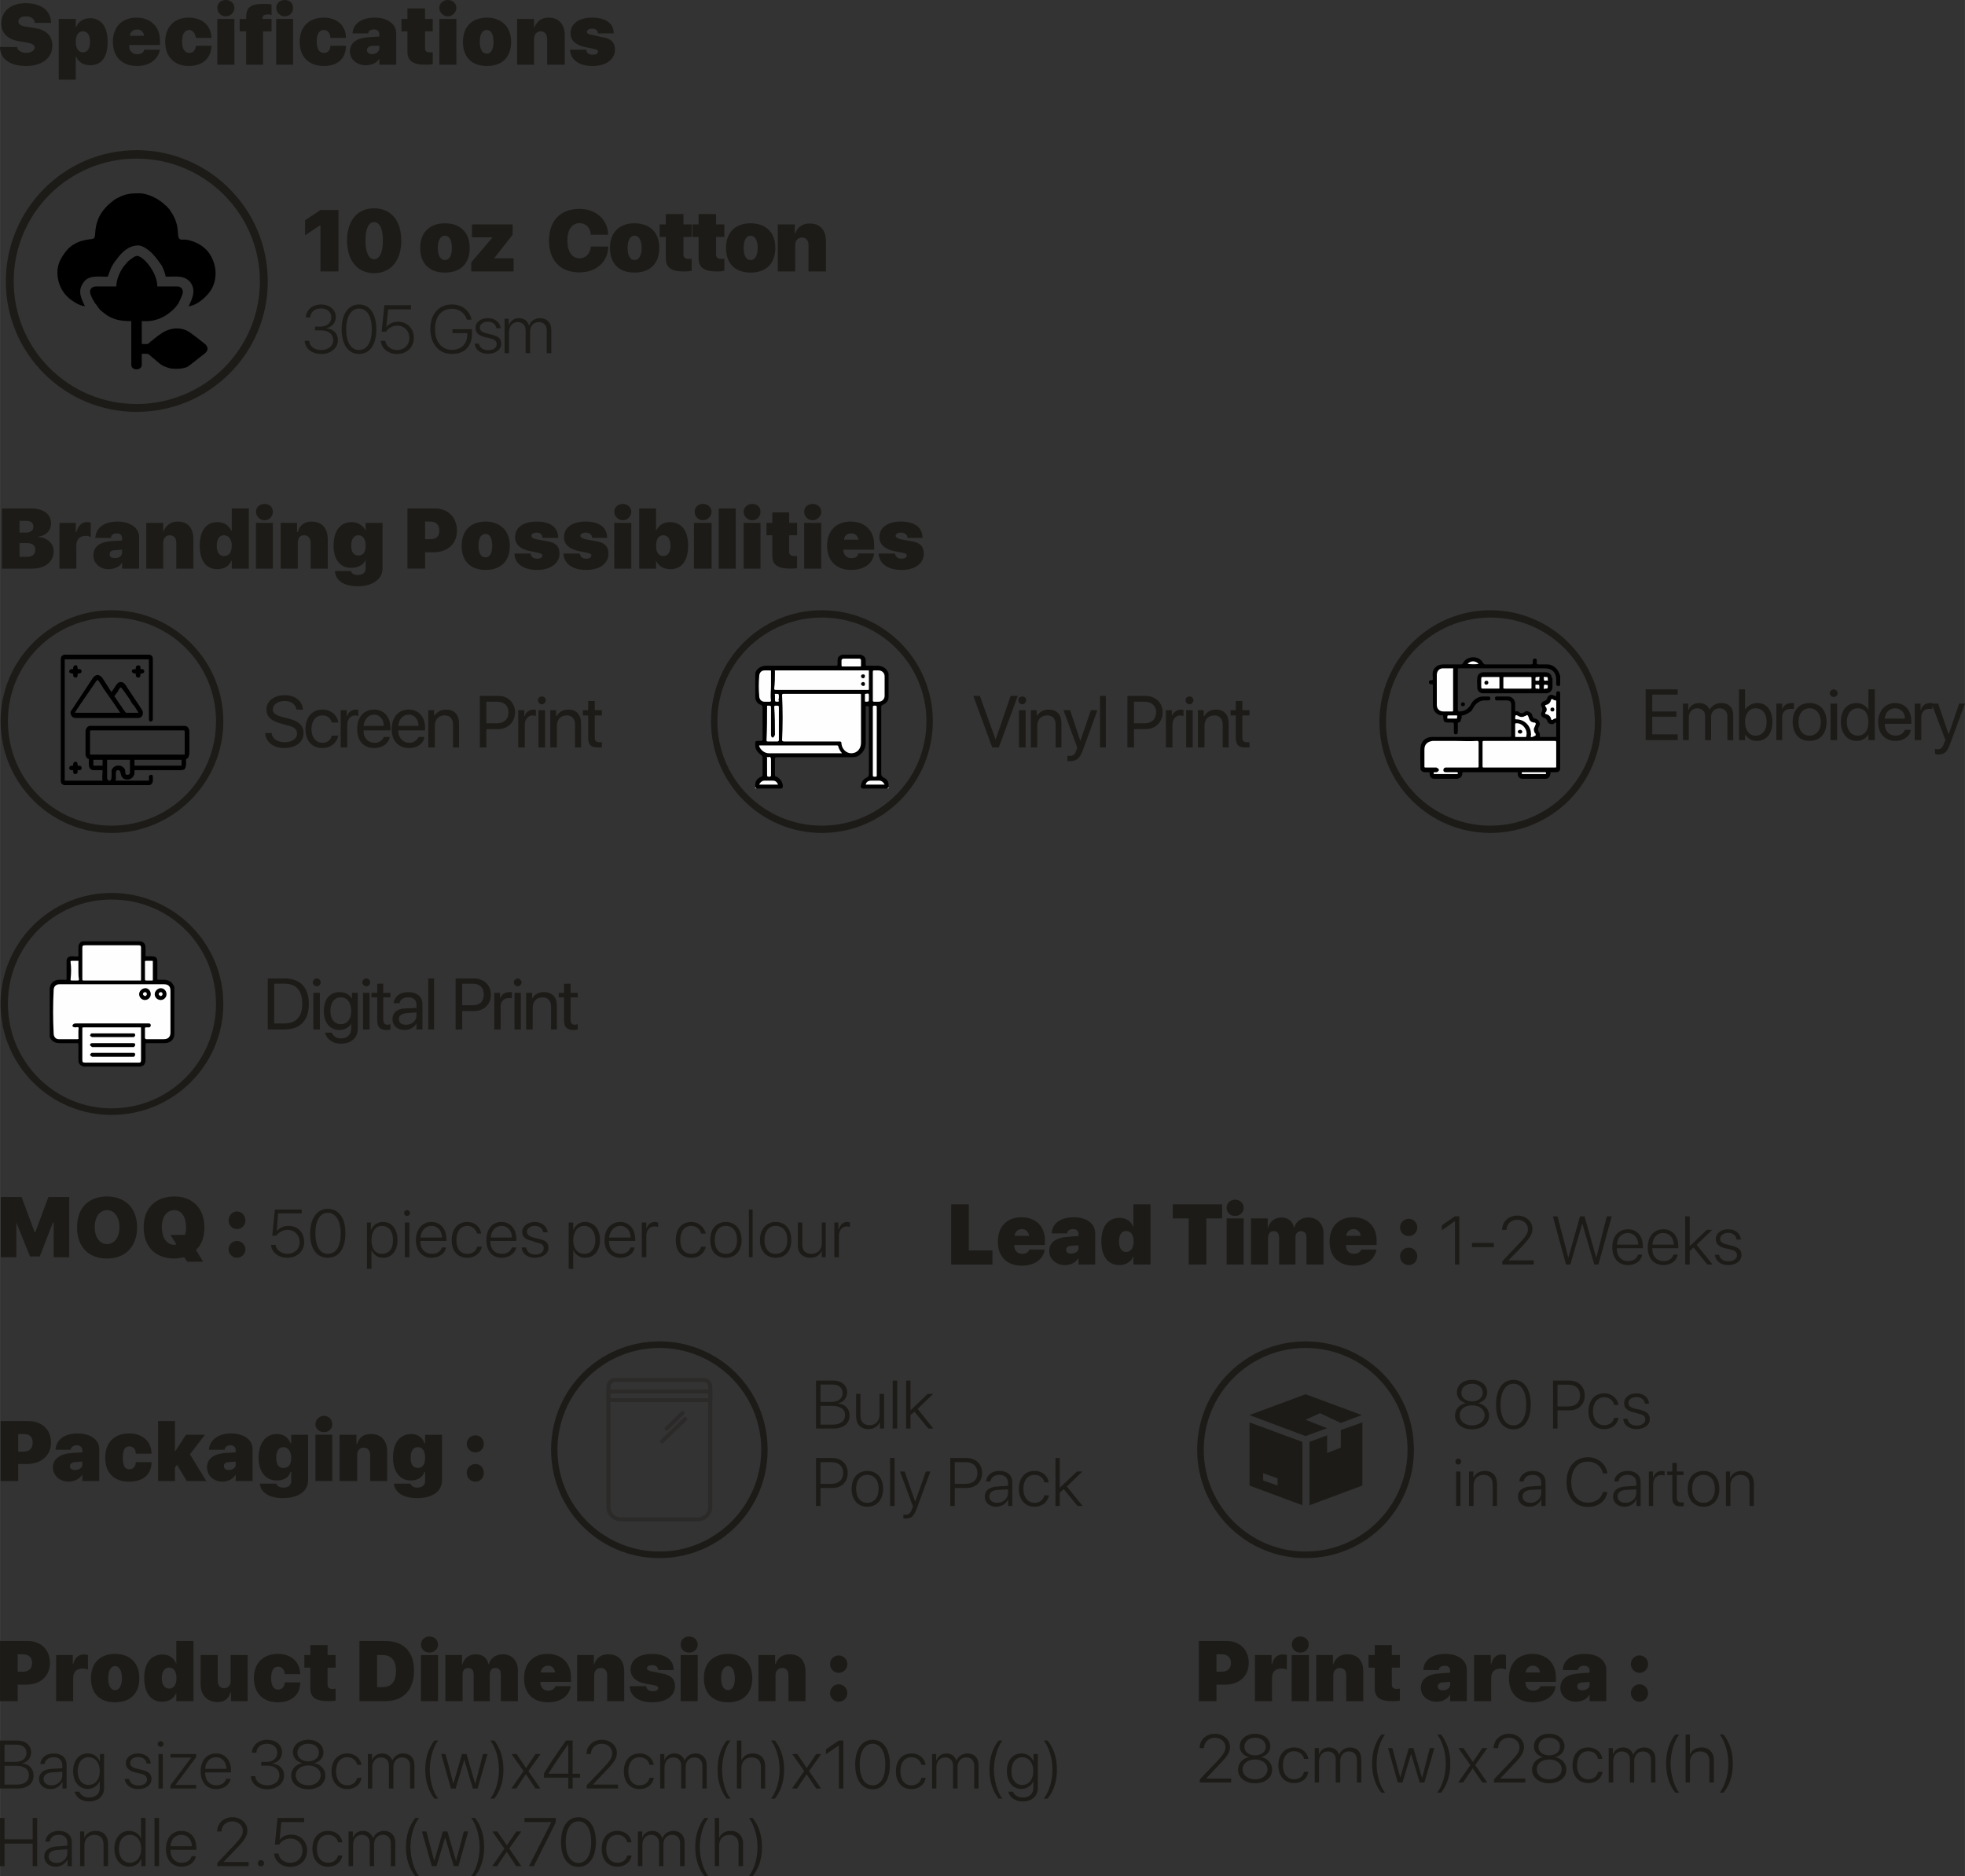 <?xml version="1.0" encoding="UTF-8"?>
<!DOCTYPE svg PUBLIC "-//W3C//DTD SVG 1.1//EN" "http://www.w3.org/Graphics/SVG/1.1/DTD/svg11.dtd">
<!-- Creator: CorelDRAW X7 -->
<svg xmlns="http://www.w3.org/2000/svg" xml:space="preserve" width="104.8mm" height="100.077mm" version="1.1" style="shape-rendering:geometricPrecision; text-rendering:geometricPrecision; image-rendering:optimizeQuality; fill-rule:evenodd; clip-rule:evenodd"
viewBox="0 0 10480 10008"
 xmlns:xlink="http://www.w3.org/1999/xlink">
 <rect x="0" y="0" width="10480" height="10008" fill="#333333" stroke="none"/>
 <defs>
  <style type="text/css">
   <![CDATA[
    .fil3 {fill:black}
    .fil1 {fill:#1C1B17}
    .fil32 {fill:#2B2A29;fill-rule:nonzero}
    .fil0 {fill:#1C1B17;fill-rule:nonzero}
    .fil4 {fill:black;fill-rule:nonzero}
    .fil9 {fill:#020202;fill-rule:nonzero}
    .fil30 {fill:#090909;fill-rule:nonzero}
    .fil24 {fill:#151515;fill-rule:nonzero}
    .fil2 {fill:#1C1B17;fill-rule:nonzero}
    .fil10 {fill:#1F1F1F;fill-rule:nonzero}
    .fil21 {fill:#202020;fill-rule:nonzero}
    .fil27 {fill:#2D2D2D;fill-rule:nonzero}
    .fil12 {fill:#373737;fill-rule:nonzero}
    .fil29 {fill:#383838;fill-rule:nonzero}
    .fil20 {fill:#3D3D3D;fill-rule:nonzero}
    .fil23 {fill:#434343;fill-rule:nonzero}
    .fil18 {fill:#474747;fill-rule:nonzero}
    .fil8 {fill:#494949;fill-rule:nonzero}
    .fil26 {fill:#4E4E4E;fill-rule:nonzero}
    .fil15 {fill:#4F4F4F;fill-rule:nonzero}
    .fil16 {fill:#585858;fill-rule:nonzero}
    .fil13 {fill:#626262;fill-rule:nonzero}
    .fil25 {fill:#6C6C6C;fill-rule:nonzero}
    .fil14 {fill:#6E6E6E;fill-rule:nonzero}
    .fil28 {fill:#767676;fill-rule:nonzero}
    .fil17 {fill:#797979;fill-rule:nonzero}
    .fil22 {fill:#7F7F7F;fill-rule:nonzero}
    .fil19 {fill:gray;fill-rule:nonzero}
    .fil11 {fill:#898989;fill-rule:nonzero}
    .fil7 {fill:#EBEBEB;fill-rule:nonzero}
    .fil6 {fill:#FBFBFB;fill-rule:nonzero}
    .fil31 {fill:#FCFCFC;fill-rule:nonzero}
    .fil5 {fill:#FEFEFE;fill-rule:nonzero}
   ]]>
  </style>
 </defs>
 <g id="Layer_x0020_1">
  <path class="fil0" d="M4445 7620c54,0 86,-27 86,-70 0,-36 -24,-60 -60,-64l0 -1c28,-5 47,-30 47,-58 0,-38 -30,-63 -74,-63l-92 0 0 256 93 0zm-69 -235l63 0c34,0 55,17 55,45 0,30 -23,48 -62,48l-56 0 0 -93zm0 214l0 -100 62 0c44,0 69,18 69,49 0,32 -24,51 -66,51l-65 0zm339 -164l-24 0 0 110c0,35 -21,57 -53,57 -31,0 -49,-18 -49,-51l0 -116 -23 0 0 120c0,42 25,68 65,68 29,0 51,-14 61,-37l1 0 0 34 22 0 0 -185zm46 185l24 0 0 -256 -24 0 0 256zm95 -97l0 0 0 -159 -23 0 0 256 23 0 0 -72 21 -18 74 90 27 0 -84 -105 83 -80 -29 0 -92 88zm-504 254l0 256 24 0 0 -96 63 0c49,0 82,-32 82,-80 0,-48 -33,-80 -82,-80l-87 0zm24 22l58 0c39,0 63,22 63,58 0,36 -24,58 -63,58l-58 0 0 -116zm250 238c50,0 84,-37 84,-96 0,-59 -34,-95 -84,-95 -50,0 -84,36 -84,95 0,59 33,96 84,96zm0 -21c-36,0 -60,-28 -60,-75 0,-47 24,-74 60,-74 36,0 60,27 60,74 0,47 -24,75 -60,75zm121 17l24 0 0 -256 -24 0 0 256zm83 67c31,0 44,-12 60,-55l72 -196 -24 0 -57 161 0 0 -56 -161 -25 0 69 186 -5 14c-8,23 -18,31 -34,31 -4,0 -9,0 -12,-1l0 20c3,1 8,1 12,1zm238 -323l0 256 24 0 0 -96 63 0c49,0 83,-32 83,-80 0,-48 -34,-80 -83,-80l-87 0zm24 22l58 0c39,0 63,22 63,58 0,36 -24,58 -63,58l-58 0 0 -116zm226 217c-25,0 -42,-14 -42,-34 0,-20 16,-33 45,-35l55 -3 0 20c0,29 -25,52 -58,52zm-5 21c28,0 53,-16 63,-39l1 0 0 35 22 0 0 -126c0,-38 -26,-61 -68,-61 -42,0 -69,23 -72,56l23 0c4,-22 21,-35 48,-35 29,0 46,16 46,42l0 16 -58 4c-42,3 -66,22 -66,53 0,33 25,55 61,55zm280 -130c-4,-33 -32,-61 -76,-61 -50,0 -83,37 -83,95 0,59 33,96 84,96 40,0 70,-25 76,-61l-24 0c-5,24 -24,40 -52,40 -36,0 -60,-29 -60,-75 0,-45 24,-74 60,-74 29,0 47,18 52,40l23 0zm59 29l0 0 0 -159 -23 0 0 256 23 0 0 -71 21 -19 74 90 27 0 -84 -104 83 -80 -29 0 -92 87z"/>
  <path class="fil1" d="M728 801c386,0 700,313 700,700 0,386 -314,696 -700,696 -383,0 -697,-310 -697,-696 0,-387 314,-700 697,-700zm0 45c362,0 658,293 658,655 0,362 -296,654 -658,654 -362,0 -655,-292 -655,-654 0,-362 293,-655 655,-655z"/>
  <path class="fil1" d="M595 3255c328,0 596,265 596,592 0,328 -268,596 -596,596 -327,0 -592,-268 -592,-596 0,-327 265,-592 592,-592zm0 39c310,0 557,247 557,553 0,310 -247,557 -557,557 -306,0 -553,-247 -553,-557 0,-306 247,-553 553,-553z"/>
  <path class="fil2" d="M171 3033c69,0 115,-35 115,-94 0,-42 -39,-74 -81,-74l0 -3c39,-4 67,-31 67,-70 0,-48 -39,-80 -105,-80l-157 0 0 321 161 0zm-67 -255l35 0c25,0 39,11 39,32 0,17 -14,31 -39,31l-35 0 0 -63 0 0zm0 192l0 -73 39 0c28,0 45,10 45,35 0,24 -14,38 -45,38l-39 0zm213 63l90 0 0 -122c0,-35 18,-53 53,-53 10,0 17,4 24,7l0 -76c-4,-4 -10,-4 -21,-4 -28,0 -45,18 -56,53l-3 0 0 -49 -87 0 0 244zm296 -56c-18,0 -28,-7 -28,-21 0,-14 10,-21 28,-21l38 -3 0 14c0,20 -17,31 -38,31l0 0zm-35 59c28,0 59,-10 73,-35l0 0 0 32 91 0 0 -168c0,-48 -46,-83 -115,-83 -70,0 -115,31 -119,87l84 0c0,-14 10,-24 31,-24 18,0 28,10 28,24l0 14 -52 3c-66,4 -101,28 -101,77 0,42 35,73 80,73l0 0zm202 -3l90 0 0 -136c0,-25 14,-42 35,-42 25,0 35,17 35,42l0 136 91 0 0 -157c0,-59 -28,-94 -84,-94 -38,0 -63,21 -77,56l0 0 0 -49 -90 0 0 244zm379 3c39,0 67,-21 74,-45l3 0 0 42 91 0 0 -321 -91 0 0 119 -3 0c-11,-25 -35,-46 -74,-46 -59,0 -94,46 -94,126 0,80 35,125 94,125zm35 -181c25,0 42,21 42,56 0,35 -14,55 -42,55 -24,0 -38,-20 -38,-55 0,-35 14,-56 38,-56zm171 178l90 0 0 -244 -90 0 0 244zm45 -258c28,0 45,-21 45,-45 0,-25 -17,-42 -45,-42 -24,0 -45,17 -45,42 0,24 21,45 45,45zm87 258l91 0 0 -136c0,-25 10,-42 34,-42 21,0 35,17 35,42l0 136 91 0 0 -157c0,-59 -32,-94 -87,-94 -39,0 -63,21 -73,56l-4 0 0 -49 -87 0 0 244zm414 -70c-24,0 -38,-17 -38,-52 0,-35 14,-56 38,-56 25,0 39,21 39,56 0,35 -14,52 -39,52zm-3 164c80,0 132,-39 132,-94l0 -244 -90 0 0 42 0 0c-11,-25 -39,-46 -73,-46 -63,0 -98,46 -98,126 0,76 38,118 94,118 38,0 66,-17 77,-42l0 0 0 46c0,20 -14,34 -42,34 -17,0 -35,-7 -35,-21l-87 0c4,49 45,81 122,81l0 0zm265 -415l0 321 94 0 0 -87 45 0c76,0 125,-46 125,-115 0,-73 -49,-119 -118,-119l-146 0zm94 70l27 0c32,0 49,17 49,49 0,31 -17,45 -49,45l-27 0 0 -94 0 0zm323 258c80,0 129,-46 129,-129 0,-80 -52,-129 -129,-129 -80,0 -128,49 -128,129 0,83 48,129 128,129zm0 -67c-24,0 -38,-21 -38,-62 0,-42 14,-63 38,-63 21,0 35,21 35,63 0,41 -14,62 -35,62zm157 -108c0,39 28,63 77,74l48 10c14,4 21,7 21,14 0,10 -10,17 -28,17 -20,0 -34,-10 -34,-27l-87 0c0,52 45,87 121,87 70,0 119,-35 119,-87 0,-39 -21,-60 -70,-67l-56 -10c-17,-4 -24,-11 -24,-17 0,-11 11,-18 28,-18 21,0 31,11 31,28l84 0c0,-56 -42,-87 -115,-87 -70,0 -115,31 -115,83l0 0zm261 0c0,39 28,63 77,74l49 10c17,4 20,7 20,14 0,10 -10,17 -27,17 -21,0 -32,-10 -35,-27l-87 0c3,52 45,87 122,87 73,0 118,-35 118,-87 0,-39 -21,-60 -70,-67l-55 -10c-14,-4 -25,-11 -25,-17 0,-11 14,-18 28,-18 21,0 35,11 35,28l80 0c0,-56 -42,-87 -115,-87 -70,0 -115,31 -115,83l0 0zm268 168l91 0 0 -244 -91 0 0 244zm46 -258c24,0 45,-21 45,-45 0,-25 -21,-42 -45,-42 -25,0 -46,17 -46,42 0,24 21,45 46,45zm254 261c59,0 94,-45 94,-125 0,-80 -35,-126 -98,-126 -35,0 -59,18 -73,46l0 0 0 -119 -90 0 0 321 90 0 0 -42 0 0c14,28 38,45 77,45zm-39 -181c25,0 39,21 39,56 0,35 -14,55 -39,55 -24,0 -38,-20 -38,-55 0,-35 14,-56 38,-56zm164 178l94 0 0 -244 -94 0 0 244zm49 -258c24,0 45,-21 45,-45 0,-25 -21,-42 -45,-42 -28,0 -45,17 -45,42 0,24 17,45 45,45zm83 258l91 0 0 -321 -91 0 0 321zm133 0l90 0 0 -244 -90 0 0 244zm45 -258c28,0 45,-21 45,-45 0,-25 -17,-42 -45,-42 -24,0 -45,17 -45,42 0,24 21,45 45,45zm108 -42l0 56 -31 0 0 66 31 0 0 111c0,46 28,67 97,67 18,0 28,0 35,-4l0 -63c-3,0 -7,0 -14,0 -17,0 -28,-7 -28,-20l0 -91 42 0 0 -66 -42 0 0 -56 -90 0 0 0zm170 300l91 0 0 -244 -91 0 0 244zm46 -258c24,0 45,-21 45,-45 0,-25 -21,-42 -45,-42 -28,0 -46,17 -46,42 0,24 18,45 46,45zm205 70c21,0 35,13 38,34l-76 0c0,-21 17,-34 38,-34zm38 107c-3,18 -17,25 -38,25 -24,0 -42,-18 -42,-42l0 -3 164 0 0 -28c0,-73 -49,-122 -125,-122 -77,0 -126,49 -126,129 0,80 49,129 129,129 66,0 115,-32 122,-88l-84 0zm112 -87c0,39 28,63 76,74l49 10c18,4 21,7 21,14 0,10 -10,17 -28,17 -21,0 -31,-10 -35,-27l-87 0c4,52 46,87 122,87 73,0 119,-35 119,-87 0,-39 -21,-60 -70,-67l-56 -10c-14,-4 -24,-11 -24,-17 0,-11 10,-18 28,-18 21,0 35,11 35,28l80 0c0,-56 -42,-87 -115,-87 -70,0 -115,31 -115,83l0 0z"/>
  <path class="fil2" d="M1414 3910c3,49 45,80 101,80 62,0 104,-31 104,-80 0,-38 -24,-63 -80,-77l-28 -7c-38,-10 -56,-20 -56,-41 0,-28 28,-46 63,-46 35,0 59,18 63,46l35 0c-4,-46 -42,-77 -98,-77 -56,0 -97,31 -97,77 0,38 24,59 73,73l34 10c39,7 56,21 56,45 0,28 -28,46 -66,46 -38,0 -66,-18 -70,-49l-34 0 0 0zm390 -56c-4,-35 -35,-69 -84,-69 -56,0 -91,41 -91,104 0,63 35,101 91,101 45,0 77,-28 84,-66l-35 0c-4,21 -21,38 -49,38 -35,0 -59,-28 -59,-73 0,-45 24,-73 59,-73 28,0 45,17 49,38l35 0zm13 133l35 0 0 -122c0,-28 18,-49 42,-49 7,0 14,3 17,3l0 -31c-3,-3 -6,-3 -13,-3 -21,0 -42,14 -46,34l-3 0 0 -31 -32 0 0 199zm178 -175c31,0 52,25 52,60l-108 0c4,-35 25,-60 56,-60l0 0zm52 119c-7,17 -24,31 -48,31 -39,0 -60,-28 -60,-62l0 -4 143 0 0 -14c0,-59 -35,-97 -87,-97 -56,0 -90,41 -90,104 0,63 34,101 90,101 45,0 77,-24 84,-59l-32 0zm133 -119c31,0 52,25 52,60l-108 0c3,-35 24,-60 56,-60l0 0zm52 119c-7,17 -25,31 -49,31 -35,0 -59,-28 -59,-62l0 -4 143 0 0 -14c0,-59 -35,-97 -87,-97 -56,0 -91,41 -91,104 0,63 35,101 94,101 42,0 77,-24 80,-59l-31 0 0 0zm52 56l35 0 0 -115c0,-35 21,-56 52,-56 28,0 45,17 45,49l0 122 32 0 0 -129c0,-46 -25,-73 -70,-73 -28,0 -49,14 -63,34l0 0 0 -31 -31 0 0 199 0 0zm275 -275l0 275 35 0 0 -98 63 0c52,0 90,-38 90,-90 0,-49 -38,-87 -87,-87l-101 0 0 0zm35 31l56 0c38,0 62,21 62,56 0,38 -24,59 -62,59l-56 0 0 -115zm170 244l35 0 0 -122c0,-28 18,-49 42,-49 7,0 14,3 17,3l0 -31c-3,-3 -6,-3 -13,-3 -21,0 -42,14 -46,34l-3 0 0 -31 -32 0 0 199zm108 0l35 0 0 -199 -35 0 0 199zm18 -230c10,0 21,-11 21,-21 0,-14 -11,-21 -21,-21 -11,0 -21,7 -21,21 0,10 10,21 21,21zm45 230l35 0 0 -115c0,-35 21,-56 52,-56 28,0 45,17 45,49l0 122 32 0 0 -129c0,-46 -25,-73 -66,-73 -32,0 -53,14 -63,34l-4 0 0 -31 -31 0 0 199 0 0zm202 -248l0 49 -28 0 0 28 28 0 0 118c0,39 14,53 52,53 7,0 18,0 21,0l0 -28c-3,0 -10,0 -14,0 -17,0 -24,-7 -24,-25l0 -118 38 0 0 -28 -38 0 0 -49 -35 0 0 0z"/>
  <path class="fil1" d="M4383 3255c328,0 592,265 592,592 0,328 -264,596 -592,596 -327,0 -591,-268 -591,-596 0,-327 264,-592 591,-592zm0 39c307,0 558,247 558,553 0,310 -251,557 -558,557 -306,0 -557,-247 -557,-557 0,-306 251,-553 557,-553z"/>
  <path class="fil2" d="M5327 3987l101 -275 -38 0 -80 233 0 0 -84 -233 -35 0 101 275 35 0zm108 0l35 0 0 -199 -35 0 0 199zm17 -230c11,0 21,-11 21,-21 0,-14 -10,-21 -21,-21 -10,0 -21,7 -21,21 0,10 11,21 21,21zm46 230l34 0 0 -115c0,-35 21,-56 53,-56 28,0 45,17 45,49l0 122 31 0 0 -129c0,-46 -24,-73 -69,-73 -28,0 -49,14 -63,34l0 0 0 -31 -31 0 0 199 0 0zm209 73c34,0 52,-14 69,-60l77 -212 -35 0 -56 164 0 0 -55 -164 -35 0 73 199 -4 13c-7,25 -17,32 -38,32 -3,0 -7,0 -10,0l0 28c3,0 10,0 14,0l0 0zm160 -73l31 0 0 -275 -31 0 0 275zm146 -275l0 275 35 0 0 -98 62 0c53,0 91,-38 91,-90 0,-49 -38,-87 -91,-87l-97 0 0 0zm35 31l55 0c39,0 63,21 63,56 0,38 -24,59 -63,59l-55 0 0 -115zm170 244l35 0 0 -122c0,-28 18,-49 42,-49 7,0 14,3 17,3l0 -31c-3,-3 -7,-3 -14,-3 -20,0 -41,14 -48,34l0 0 0 -31 -32 0 0 199zm108 0l35 0 0 -199 -35 0 0 199zm18 -230c10,0 21,-11 21,-21 0,-14 -11,-21 -21,-21 -11,0 -21,7 -21,21 0,10 10,21 21,21zm45 230l35 0 0 -115c0,-35 21,-56 52,-56 28,0 45,17 45,49l0 122 32 0 0 -129c0,-46 -25,-73 -67,-73 -31,0 -52,14 -62,34l-4 0 0 -31 -31 0 0 199 0 0zm202 -248l0 49 -28 0 0 28 28 0 0 118c0,39 14,53 52,53 7,0 14,0 21,0l0 -28c-3,0 -10,0 -14,0 -17,0 -24,-7 -24,-25l0 -118 38 0 0 -28 -38 0 0 -49 -35 0 0 0z"/>
  <path class="fil3" d="M717 4053l251 0 0 31 -251 0 0 -31zm-146 97l0 -97 122 0 0 69c0,7 -7,11 -14,11 -11,0 -11,-7 -11,-18 0,-7 -3,-10 -3,-14 -3,-3 -3,0 -3,-3 -21,-24 -56,-17 -67,10 0,7 0,21 0,32 0,38 -24,24 -24,10l0 0zm-73 -73l0 -24 49 0 0 31 -49 0c0,-3 0,-3 0,-7l0 0zm-18 -56l0 -121c0,-4 0,-4 4,-4l494 0c4,0 7,0 7,7l0 118c0,4 0,4 -3,4l-498 0c-4,0 -4,0 -4,-4l0 0zm-156 -508l0 655c0,10 10,20 21,20l449 0c7,0 10,-3 14,-6 10,-11 7,-21 7,-39 0,-17 -21,-10 -21,0l0 21 -178 0c7,-24 -7,-56 14,-56 21,0 4,39 38,49 28,7 49,-14 49,-35l0 -14 251 0c3,0 10,-3 14,-3 14,-14 10,-38 10,-56 14,-3 18,-21 18,-38l0 -105c0,-17 -7,-34 -25,-34l-505 0c-13,0 -24,14 -24,31l0 118c0,14 7,25 18,28 0,21 -7,59 27,59l46 0c0,18 -4,42 0,56l-202 0 0 -647 449 0 0 320c0,17 21,14 21,0l0 -324c0,-14 -11,-21 -21,-21l-449 0c-11,0 -21,11 -21,21l0 0z"/>
  <path class="fil3" d="M522 3628c4,3 25,35 28,42l63 90c7,11 21,32 28,42l-241 0c0,-7 25,-38 28,-45l84 -122c0,0 3,-4 3,-4 7,-7 0,-3 7,-3l0 0zm122 38c7,4 42,56 49,66 7,14 14,25 24,35 4,7 21,32 21,35l-66 0c-7,-7 -10,-14 -17,-21 -4,-7 -7,-14 -14,-21l-28 -42c0,0 -4,-3 -4,-3 7,-10 11,-17 18,-24 3,-7 10,-21 17,-25l0 0zm-268 133c0,17 10,31 28,31l331 0c17,0 27,-11 27,-28 0,-10 -6,-17 -10,-24l-70 -105c-10,-17 -20,-35 -38,-35 -17,0 -21,14 -28,21 -3,7 -17,25 -21,32 -3,-4 -14,-18 -17,-25l-31 -48c-18,-25 -39,-21 -53,0l-101 153c-3,7 -17,21 -17,28l0 0z"/>
  <path class="fil3" d="M390 4077l0 7c-10,0 -21,0 -21,14 0,10 11,10 21,10 0,7 0,14 3,18 7,7 21,0 21,-7l0 -11c18,0 21,0 21,-14 0,-10 -14,-10 -21,-10 0,-7 0,-21 -10,-21 -7,0 -14,4 -14,14l0 0z"/>
  <path class="fil3" d="M724 3562l0 7c-7,0 -21,0 -21,10 0,11 11,14 21,14 0,11 0,21 14,21 11,0 11,-10 11,-21 31,0 20,-24 10,-24l-10 0c0,-7 0,-11 0,-14 -7,-11 -25,-7 -25,7l0 0z"/>
  <path class="fil3" d="M390 3562l0 7c-10,0 -21,0 -21,14 0,7 14,10 21,10 0,11 0,21 14,21 10,0 10,-10 10,-21 32,0 21,-24 11,-24l-11 0c0,-7 0,-21 -10,-21 -7,0 -14,7 -14,14l0 0z"/>
  <path class="fil2" d="M0 251c0,62 52,101 139,101 84,0 140,-42 140,-108 0,-53 -32,-84 -91,-94l-45 -7c-32,-4 -45,-14 -45,-28 0,-18 17,-28 41,-28 25,0 46,14 46,35l87 0c0,-63 -49,-105 -136,-105 -77,0 -129,42 -129,108 0,49 31,84 90,94l42 7c35,7 46,14 46,28 0,14 -18,28 -46,28 -24,0 -48,-14 -48,-31l-91 0 0 0zm480 -154c-34,0 -62,18 -73,46l-3 0 0 -42 -91 0 0 324 91 0 0 -122 3 0c11,28 39,45 73,45 63,0 94,-45 94,-125 0,-80 -34,-126 -94,-126zm-38 182c-24,0 -38,-21 -38,-56 0,-35 14,-56 38,-56 25,0 38,21 38,56 0,35 -13,56 -38,56zm289 -122c21,0 35,14 38,34l-76 0c0,-20 17,-34 38,-34zm38 108c-3,17 -17,24 -38,24 -24,0 -42,-17 -42,-42l0 -7 164 0 0 -24c0,-73 -49,-122 -125,-122 -77,0 -126,49 -126,129 0,80 49,129 129,129 66,0 112,-35 122,-87l-84 0zm359 -63c-3,-66 -49,-108 -122,-108 -76,0 -125,49 -125,129 0,80 49,129 125,129 73,0 119,-39 122,-108l-83 0c-4,24 -14,38 -35,38 -25,0 -39,-21 -39,-59 0,-42 14,-63 39,-63 17,0 31,18 35,42l83 0zm31 143l91 0 0 -244 -91 0 0 244zm46 -258c24,0 45,-21 45,-45 0,-25 -21,-42 -45,-42 -28,0 -46,17 -46,42 0,24 18,45 46,45zm108 258l90 0 0 -178 45 0 0 -66 -48 0 0 -4c0,-13 7,-20 31,-20 7,0 10,0 17,3l0 -56c-10,-3 -27,-3 -45,-3 -69,0 -90,21 -90,70l0 10 -35 0 0 66 35 0 0 178 0 0zm160 0l90 0 0 -244 -90 0 0 244zm45 -258c28,0 45,-21 45,-45 0,-25 -17,-42 -45,-42 -24,0 -45,17 -45,42 0,24 21,45 45,45zm327 115c0,-66 -48,-108 -118,-108 -80,0 -129,49 -129,129 0,80 49,129 129,129 73,0 118,-39 118,-108l-83 0c0,24 -14,38 -35,38 -24,0 -38,-21 -38,-59 0,-42 14,-63 38,-63 21,0 35,18 35,42l83 0zm140 87c-18,0 -28,-10 -28,-21 0,-14 10,-21 28,-24l38 0 0 14c0,17 -18,31 -38,31l0 0zm-35 59c28,0 59,-10 73,-35l0 0 0 32 90 0 0 -167c0,-49 -45,-84 -114,-84 -70,0 -115,31 -119,84l84 0c0,-11 10,-21 31,-21 17,0 28,10 28,24l0 14 -52 3c-67,4 -105,28 -105,77 0,42 38,73 84,73l0 0zm223 -303l0 56 -32 0 0 66 32 0 0 108c0,49 27,70 97,70 17,0 28,0 38,-4l0 -62c-7,0 -10,0 -17,0 -17,0 -24,-7 -24,-21l0 -91 41 0 0 -66 -41 0 0 -56 -94 0zm170 300l91 0 0 -244 -91 0 0 244zm45 -258c25,0 46,-21 46,-45 0,-25 -21,-42 -46,-42 -24,0 -45,17 -45,42 0,24 21,45 45,45zm209 265c80,0 129,-46 129,-129 0,-80 -52,-129 -129,-129 -80,0 -128,49 -128,129 0,83 48,129 128,129zm0 -66c-24,0 -38,-21 -38,-63 0,-42 14,-63 38,-63 21,0 35,21 35,63 0,42 -14,63 -35,63zm161 59l90 0 0 -136c0,-24 14,-42 35,-42 24,0 35,18 35,42l0 136 94 0 0 -157c0,-59 -32,-94 -87,-94 -39,0 -63,21 -77,56l0 0 0 -49 -90 0 0 244 0 0zm285 -167c0,38 28,62 77,73l48 10c18,4 21,7 21,14 0,11 -10,17 -28,17 -20,0 -34,-10 -34,-27l-87 0c3,52 45,87 121,87 70,0 119,-35 119,-87 0,-39 -21,-60 -70,-67l-56 -13c-13,0 -24,-7 -24,-14 0,-11 11,-18 28,-18 21,0 31,11 31,25l84 0c0,-53 -42,-84 -115,-84 -70,0 -115,31 -115,84l0 0z"/>
  <path class="fil2" d="M369 6706l0 -321 -111 0 -70 188 -3 0 -70 -188 -111 0 0 321 83 0 0 -185 0 0 73 181 52 0 70 -181 4 0 0 185 83 0 0 0zm202 -324c-101,0 -160,63 -160,164 0,104 59,167 160,167 97,0 160,-63 160,-167 0,-101 -63,-164 -160,-164zm0 73c38,0 66,35 66,91 0,55 -28,90 -66,90 -38,0 -66,-35 -66,-90 0,-56 28,-91 66,-91zm359 258c17,0 34,-4 52,-7l17 24 84 0 -38 -63c31,-27 45,-69 45,-121 0,-101 -63,-164 -160,-164 -101,0 -164,63 -164,164 0,104 63,167 164,167zm0 -73c-42,0 -67,-39 -67,-94 0,-56 25,-91 67,-91 38,0 62,35 62,91 0,17 0,31 -7,41l0 0 -76 0 31 49c-3,4 -7,4 -10,4l0 0zm334 69c24,0 45,-21 45,-45 0,-24 -21,-45 -45,-45 -25,0 -45,21 -45,45 0,24 20,45 45,45zm0 -153c24,0 45,-21 45,-45 0,-28 -21,-49 -45,-49 -25,0 -45,21 -45,49 0,24 20,45 45,45zm268 153c52,0 90,-35 90,-83 0,-53 -34,-87 -83,-87 -28,0 -49,10 -63,28l0 0 7 -95 126 0 0 -20 -143 0 -14 139 21 0c14,-18 35,-31 62,-31 35,0 63,27 63,66 0,38 -28,62 -66,62 -31,0 -59,-21 -63,-48l-24 0c3,41 42,69 87,69l0 0zm512 -191c-32,0 -56,17 -66,45l0 0 0 -42 -21 0 0 247 24 0 0 -101 0 0c11,25 31,42 63,42 45,0 76,-38 76,-94 0,-59 -31,-97 -76,-97l0 0zm-7 170c-35,0 -56,-27 -56,-73 0,-45 21,-76 56,-76 38,0 59,31 59,76 0,46 -21,73 -59,73zm122 18l24 0 0 -185 -24 0 0 185zm10 -220c11,0 18,-7 18,-17 0,-7 -7,-14 -18,-14 -7,0 -14,7 -14,14 0,10 7,17 14,17zm132 53c35,0 56,27 56,62l-115 0c4,-35 25,-62 59,-62zm56 115c-7,20 -24,34 -52,34 -38,0 -63,-24 -63,-66l0 -3 139 0 0 -7c0,-56 -31,-94 -80,-94 -48,0 -83,38 -83,97 0,59 35,94 83,94 42,0 74,-24 77,-55l-21 0 0 0zm209 -74c-3,-31 -31,-62 -73,-62 -52,0 -84,38 -84,97 0,59 32,94 84,94 38,0 70,-24 77,-59l-25 0c-7,24 -24,38 -52,38 -38,0 -59,-27 -59,-73 0,-45 21,-76 59,-76 28,0 45,21 52,41l21 0zm108 -41c35,0 56,27 56,62l-112 0c0,-35 25,-62 56,-62l0 0zm56 115c-7,20 -25,34 -53,34 -38,0 -62,-24 -62,-66l0 -3 139 0 0 -7c0,-56 -31,-94 -80,-94 -49,0 -80,38 -80,97 0,59 31,94 83,94 39,0 70,-24 77,-55l-24 0 0 0zm55 -84c0,28 18,42 53,49l27 10c25,4 35,14 35,28 0,21 -17,35 -45,35 -28,0 -45,-14 -49,-38l-24 0c3,34 31,55 70,55 41,0 73,-21 73,-52 0,-28 -14,-42 -53,-49l-27 -7c-25,-7 -35,-17 -35,-31 0,-17 17,-31 42,-31 27,0 41,14 45,34l24 0c-3,-31 -31,-55 -69,-55 -39,0 -67,24 -67,52l0 0zm335 -52c-28,0 -53,17 -63,45l0 0 0 -42 -24 0 0 247 24 0 0 -101 0 0c10,25 35,42 63,42 48,0 80,-38 80,-94 0,-59 -32,-97 -80,-97l0 0zm-4 170c-35,0 -59,-27 -59,-73 0,-45 24,-76 59,-76 35,0 59,31 59,76 0,46 -24,73 -59,73zm192 -149c34,0 55,27 55,62l-115 0c4,-35 28,-62 60,-62zm55 115c-7,20 -24,34 -52,34 -38,0 -63,-24 -63,-66l0 -3 140 0 0 -7c0,-56 -32,-94 -80,-94 -49,0 -84,38 -84,97 0,59 35,94 87,94 38,0 70,-24 73,-55l-21 0 0 0zm60 52l24 0 0 -115c0,-28 17,-49 42,-49 10,0 17,0 21,4l0 -25c-4,0 -11,-3 -18,-3 -21,0 -38,14 -45,38l0 0 0 -35 -24 0 0 185zm341 -126c-7,-31 -35,-62 -77,-62 -52,0 -83,38 -83,97 0,59 31,94 83,94 42,0 70,-24 77,-59l-25 0c-7,24 -24,38 -52,38 -38,0 -59,-27 -59,-73 0,-45 21,-76 59,-76 28,0 49,21 52,41l25 0zm108 129c48,0 83,-35 83,-94 0,-59 -35,-97 -83,-97 -53,0 -84,38 -84,97 0,59 31,94 84,94zm0 -21c-39,0 -60,-27 -60,-73 0,-48 21,-76 60,-76 34,0 59,27 59,76 0,46 -25,73 -59,73zm122 18l20 0 0 -254 -20 0 0 254zm142 3c53,0 84,-35 84,-94 0,-59 -31,-97 -84,-97 -48,0 -83,38 -83,97 0,59 35,94 83,94zm0 -21c-35,0 -59,-27 -59,-73 0,-48 24,-76 59,-76 39,0 63,27 63,76 0,46 -24,73 -63,73zm268 -167l-21 0 0 112c0,34 -24,55 -55,55 -32,0 -49,-17 -49,-48l0 -119 -24 0 0 122c0,42 28,66 66,66 31,0 52,-14 62,-38l0 0 0 35 21 0 0 -185zm46 185l24 0 0 -115c0,-28 17,-49 42,-49 7,0 14,0 17,4l0 -25c-3,0 -7,-3 -14,-3 -21,0 -38,14 -45,38l-3 0 0 -35 -21 0 0 185zm-2702 3c59,0 94,-48 94,-132 0,-80 -35,-129 -94,-129 -56,0 -94,49 -94,132 0,81 35,129 94,129zm0 -21c-42,0 -66,-41 -66,-111 0,-66 24,-108 66,-108 42,0 69,42 69,111 0,67 -24,108 -69,108z"/>
  <path class="fil2" d="M3 7580l0 320 94 0 0 -91 46 0c76,0 129,-45 129,-114 0,-70 -49,-115 -122,-115l-147 0zm94 69l28 0c32,0 49,14 49,46 0,31 -17,48 -49,48l-28 0 0 -94 0 0zm303 192c-17,0 -27,-7 -27,-21 0,-11 10,-21 27,-21l39 -3 0 17c0,17 -18,28 -39,28zm-34 62c27,0 59,-13 73,-38l0 0 0 35 90 0 0 -171c0,-48 -45,-83 -115,-83 -73,0 -115,35 -118,87l80 0c4,-14 14,-24 35,-24 14,0 28,10 28,27l0 11 -53 3c-66,4 -104,32 -104,77 0,45 38,76 84,76l0 0zm442 -149c0,-66 -49,-108 -119,-108 -80,0 -128,49 -128,129 0,83 48,128 128,128 74,0 119,-38 119,-104l-84 0c0,24 -14,38 -35,38 -24,0 -34,-21 -34,-62 0,-39 10,-60 34,-60 21,0 35,14 35,39l84 0zm125 -11l0 0 0 -163 -90 0 0 320 90 0 0 -73 11 -14 52 87 104 0 -87 -143 80 -104 -101 0 -59 90 0 0zm286 98c-14,0 -25,-7 -25,-21 0,-11 7,-21 25,-21l38 -3 0 17c0,17 -18,28 -38,28zm-35 62c31,0 59,-13 73,-38l0 0 0 35 90 0 0 -171c0,-48 -45,-83 -114,-83 -70,0 -115,35 -119,87l84 0c0,-14 14,-24 31,-24 17,0 28,10 28,27l0 11 -52 3c-66,4 -101,32 -101,77 0,45 38,76 80,76l0 0zm327 -73c-24,0 -38,-17 -38,-55 0,-35 14,-56 38,-56 24,0 42,21 42,56 0,38 -14,55 -42,55zm-3 161c80,0 135,-35 135,-94l0 -244 -90 0 0 45 -4 0c-10,-28 -34,-49 -73,-49 -59,0 -97,49 -97,126 0,76 38,122 97,122 39,0 66,-18 73,-46l4 0 0 49c0,21 -14,35 -42,35 -21,0 -35,-11 -38,-21l-87 0c3,45 48,77 122,77l0 0zm174 -91l90 0 0 -247 -90 0 0 247zm45 -261c28,0 45,-18 45,-42 0,-24 -17,-45 -45,-45 -24,0 -45,21 -45,45 0,24 21,42 45,42zm83 261l95 0 0 -139c0,-21 10,-39 34,-39 21,0 35,14 35,39l0 139 91 0 0 -157c0,-59 -32,-94 -87,-94 -39,0 -63,18 -73,53l-4 0 0 -49 -90 0 0 247 -1 0zm418 -70c-24,0 -38,-17 -38,-55 0,-35 14,-56 38,-56 25,0 39,21 39,56 0,38 -14,55 -39,55zm-3 161c80,0 132,-35 132,-94l0 -244 -90 0 0 45 -4 0c-7,-28 -35,-49 -69,-49 -63,0 -98,49 -98,126 0,76 38,122 94,122 38,0 66,-18 73,-46l4 0 0 49c0,21 -14,35 -42,35 -18,0 -35,-11 -35,-21l-90 0c6,45 48,77 125,77l0 0zm310 -88c28,0 45,-20 45,-48 0,-25 -17,-46 -45,-46 -25,0 -46,21 -46,46 0,28 21,48 46,48zm0 -156c28,0 45,-21 45,-45 0,-25 -17,-46 -45,-46 -25,0 -46,21 -46,46 0,24 21,45 46,45z"/>
  <path class="fil1" d="M6664 7548l299 -111 300 111 -112 42 -111 -52 -77 35 115 45 0 0 -115 42 -299 -112 0 0zm320 481l0 -338 94 -35 0 94 73 -28 0 -94 115 -41 0 337 -282 105 0 0zm-320 -105l0 -337 282 104 0 338 -282 -105zm73 -66l77 28 0 38 -77 -27 0 -39z"/>
  <path class="fil1" d="M6963 7155c321,0 578,258 578,578 0,320 -257,578 -578,578 -320,0 -578,-258 -578,-578 0,-320 258,-578 578,-578zm0 35c300,0 544,243 544,543 0,299 -244,543 -544,543 -299,0 -543,-244 -543,-543 0,-300 244,-543 543,-543z"/>
  <path class="fil1" d="M7949 3255c327,0 592,268 592,596 0,327 -265,592 -592,592 -328,0 -592,-265 -592,-592 0,-328 264,-596 592,-596zm0 39c306,0 557,247 557,557 0,306 -251,553 -557,553 -307,0 -557,-247 -557,-553 0,-310 250,-557 557,-557z"/>
  <path class="fil2" d="M8948 3917l-136 0 0 -94 129 0 0 -28 -129 0 0 -90 136 0 0 -28 -171 0 0 271 171 0 0 -31zm28 31l31 0 0 -122c0,-27 18,-48 45,-48 25,0 42,17 42,38l0 132 32 0 0 -125c0,-24 17,-45 45,-45 24,0 42,17 42,41l0 129 31 0 0 -136c0,-38 -24,-62 -63,-62 -28,0 -52,14 -62,35l0 0c-11,-21 -28,-35 -56,-35 -28,0 -49,14 -56,35l-3 0 0 -32 -28 0 0 195 0 0zm393 4c53,0 84,-39 84,-101 0,-63 -31,-101 -80,-101 -28,0 -52,14 -66,35l0 0 0 -108 -32 0 0 271 32 0 0 -31 0 0c14,21 34,35 62,35zm-7 -174c39,0 60,28 60,73 0,45 -21,73 -60,73 -31,0 -55,-28 -55,-73 0,-45 24,-73 55,-73zm112 170l31 0 0 -122c0,-27 17,-45 45,-45 7,0 14,0 18,0l0 -31c-4,0 -7,0 -14,0 -25,0 -42,14 -49,35l0 0 0 -32 -31 0 0 195zm177 4c56,0 91,-39 91,-101 0,-63 -35,-101 -91,-101 -55,0 -90,38 -90,101 0,62 35,101 90,101zm0 -28c-35,0 -59,-28 -59,-73 0,-45 24,-73 59,-73 35,0 60,28 60,73 0,45 -25,73 -60,73zm112 24l35 0 0 -195 -35 0 0 195zm17 -230c11,0 21,-10 21,-20 0,-11 -10,-21 -21,-21 -10,0 -21,10 -21,21 0,10 11,20 21,20zm122 234c28,0 52,-14 63,-35l0 0 0 31 34 0 0 -271 -34 0 0 108 0 0c-14,-21 -35,-35 -63,-35 -52,0 -84,38 -84,101 0,62 35,101 84,101zm7 -174c35,0 56,28 56,73 0,45 -21,73 -56,73 -35,0 -59,-28 -59,-73 0,-45 24,-73 59,-73zm198 0c32,0 53,24 53,55l-108 0c3,-31 24,-55 55,-55l0 0zm53 115c-7,17 -25,31 -49,31 -35,0 -59,-24 -59,-63l0 0 142 0 0 -14c0,-59 -34,-97 -87,-97 -52,0 -90,42 -90,101 0,62 35,101 94,101 42,0 77,-25 80,-59l-31 0 0 0zm52 55l35 0 0 -122c0,-27 17,-45 41,-45 7,0 14,0 18,0l0 -31c-4,0 -7,0 -14,0 -21,0 -42,14 -45,35l-4 0 0 -32 -31 0 0 195zm122 77c38,0 52,-14 69,-63l77 -209 -31 0 -56 164 0 0 -56 -164 -35 0 74 195 -7 14c-7,25 -18,35 -35,35 -4,0 -11,-3 -14,-3l0 27c3,0 10,4 14,4l0 0z"/>
  <path class="fil1" d="M595 4763c328,0 596,265 596,592 0,327 -268,592 -596,592 -327,0 -592,-265 -592,-592 0,-327 265,-592 592,-592zm0 35c310,0 557,247 557,557 0,306 -247,557 -557,557 -306,0 -553,-251 -553,-557 0,-310 247,-557 553,-557z"/>
  <path class="fil2" d="M1428 5219l0 272 90 0c84,0 129,-49 129,-136 0,-87 -45,-136 -129,-136l-90 0 0 0zm34 28l56 0c63,0 94,38 94,108 0,70 -35,104 -94,104l-56 0 0 -212zm209 244l35 0 0 -195 -35 0 0 195zm18 -230c14,0 21,-11 21,-21 0,-10 -7,-21 -21,-21 -11,0 -21,11 -21,21 0,10 10,21 21,21zm128 202c-34,0 -55,-28 -55,-70 0,-45 21,-73 55,-73 35,0 56,28 56,73 0,42 -21,70 -56,70zm0 104c56,0 91,-31 91,-80l0 -191 -31 0 0 31 0 0c-14,-24 -39,-35 -67,-35 -52,0 -83,39 -83,101 0,59 31,101 83,101 28,0 53,-14 63,-35l0 0 0 28c0,32 -21,52 -56,52 -24,0 -41,-14 -48,-31l-35 0c7,35 42,59 83,59l0 0zm119 -76l35 0 0 -195 -35 0 0 195zm17 -230c14,0 21,-11 21,-21 0,-10 -7,-21 -21,-21 -10,0 -21,11 -21,21 0,10 11,21 21,21zm59 -14l0 49 -31 0 0 24 31 0 0 122c0,35 14,52 49,52 7,0 18,0 21,-3l0 -28c0,0 -10,3 -14,3 -17,0 -24,-10 -24,-28l0 -118 38 0 0 -24 -38 0 0 -49 -32 0 0 0zm154 219c-25,0 -39,-10 -39,-31 0,-17 14,-28 42,-31l52 -4 0 18c0,27 -24,48 -55,48l0 0zm-7 28c24,0 52,-14 62,-35l0 0 0 32 32 0 0 -136c0,-38 -28,-63 -77,-63 -45,0 -73,25 -77,59l32 0c3,-20 21,-31 45,-31 28,0 45,14 45,38l0 18 -59 3c-45,0 -69,25 -69,56 0,35 24,59 66,59zm125 -3l31 0 0 -272 -31 0 0 272zm146 -272l0 272 35 0 0 -98 63 0c52,0 90,-35 90,-87 0,-52 -38,-87 -90,-87l-98 0zm35 28l56 0c38,0 59,21 59,59 0,35 -21,56 -59,56l-56 0 0 -115zm171 244l34 0 0 -122c0,-28 18,-45 42,-45 7,0 14,0 18,0l0 -32c-4,0 -7,0 -14,0 -25,0 -42,14 -49,35l0 0 0 -31 -31 0 0 195zm108 0l34 0 0 -195 -34 0 0 195zm17 -230c10,0 21,-11 21,-21 0,-10 -11,-21 -21,-21 -10,0 -21,11 -21,21 0,10 11,21 21,21zm45 230l35 0 0 -115c0,-35 21,-56 52,-56 28,0 46,17 46,49l0 122 31 0 0 -129c0,-42 -24,-70 -70,-70 -28,0 -48,11 -62,35l0 0 0 -31 -32 0 0 195 0 0zm202 -244l0 49 -28 0 0 24 28 0 0 122c0,35 14,52 52,52 7,0 14,0 21,-3l0 -28c-3,0 -10,3 -14,3 -17,0 -24,-10 -24,-28l0 -118 38 0 0 -24 -38 0 0 -49 -35 0 0 0z"/>
  <g id="_1929979790048">
   <path class="fil4" d="M265 5519c0,-81 0,-164 0,-248 3,-28 24,-45 52,-45 10,0 21,0 31,0 7,0 7,0 7,-7 0,-28 0,-59 0,-87 0,-3 0,-3 0,-7 0,-14 11,-24 25,-24 3,0 6,0 10,0 7,0 17,3 28,0 0,-11 0,-21 0,-28 0,-7 0,-14 0,-21 0,-10 3,-17 10,-24 7,-7 11,-7 18,-7 101,0 202,0 303,0 17,3 27,14 27,34 0,11 0,25 0,39 0,7 0,7 7,7 11,0 18,0 25,0 24,0 31,7 31,31 0,28 0,56 0,87 0,7 0,7 11,7 10,0 20,0 31,0 21,4 35,11 45,31 4,4 4,11 4,18 0,80 0,163 0,244 -4,31 -25,45 -53,45 -31,0 -62,0 -90,0 -11,0 -11,0 -11,10 0,28 0,56 0,80 0,11 -3,21 -10,28 -7,4 -10,4 -17,7 -101,0 -202,0 -303,0 -21,-7 -28,-17 -28,-35 0,-28 0,-52 0,-80 0,-10 0,-10 -11,-10 -31,0 -59,0 -90,0 -25,0 -42,-11 -52,-32 0,-3 0,-7 0,-13l0 0z"/>
   <path class="fil5" d="M595 5250c94,0 188,0 279,0 24,0 35,11 35,35 0,73 0,146 0,223 0,21 -11,35 -35,35 -31,0 -63,0 -94,0 -4,0 -7,-4 -7,-7 0,-17 0,-35 0,-52 0,-4 3,-4 7,-4 3,0 10,0 14,0 7,0 10,-7 10,-10 0,-7 -3,-11 -10,-11 0,0 -4,0 -4,0 -128,0 -257,0 -386,0 0,0 0,0 0,0 -11,0 -14,4 -18,11 0,7 7,10 18,10 3,0 10,-3 14,0 3,4 0,11 0,18 0,10 0,24 0,38 3,3 0,7 -4,7 -31,0 -66,0 -101,0 -17,0 -27,-14 -27,-31 -4,-77 -4,-154 0,-230 0,-21 13,-32 31,-32 94,0 188,0 278,0l0 0z"/>
   <path class="fil5" d="M595 5230c-48,0 -97,0 -149,0 -4,0 -7,0 -7,-7 0,-56 0,-112 0,-168 0,-10 3,-13 17,-13 94,0 188,0 282,0 11,0 14,3 14,13 0,56 0,112 0,168 0,7 0,7 -3,7 -53,0 -101,0 -154,0l0 0z"/>
   <path class="fil5" d="M595 5480c53,0 101,0 154,0 3,0 3,0 3,4 0,59 0,115 0,170 0,11 -3,14 -10,14 -98,0 -192,0 -289,0 -11,0 -14,-3 -14,-14 0,-55 0,-115 0,-170 0,-4 3,-4 7,-4 52,0 101,0 149,0l0 0z"/>
   <path class="fil5" d="M418 5177c0,14 0,32 3,46 0,7 -3,7 -7,7 -10,0 -21,0 -31,0 -3,0 -7,0 -7,-4 4,-35 4,-66 0,-97 0,-4 4,-4 7,-4 10,0 21,0 31,0 4,0 7,0 4,4 0,17 0,31 0,48l0 0z"/>
   <path class="fil5" d="M815 5177c0,14 0,32 0,46 0,7 0,7 -4,7 -10,0 -21,0 -31,0 -4,0 -7,0 -7,-7 0,-32 0,-63 0,-94 0,-4 3,-4 7,-4 10,0 21,0 31,0 4,0 4,0 4,4 0,17 0,31 0,48l0 0z"/>
   <path class="fil4" d="M804 5303c0,17 -14,31 -31,31 -17,0 -31,-14 -31,-31 0,-18 17,-32 34,-32 14,0 28,14 28,32l0 0z"/>
   <path class="fil4" d="M857 5334c-18,0 -32,-14 -32,-31 0,-18 18,-32 32,-32 17,0 31,14 31,32 0,17 -14,31 -31,31z"/>
   <path class="fil4" d="M602 5532c-34,0 -69,0 -104,0 -4,0 -7,0 -7,0 -7,-3 -11,-7 -11,-10 4,-7 4,-10 11,-10 3,0 3,0 7,0 70,0 139,0 209,0 3,0 3,0 7,0 3,0 7,3 7,10 0,3 -4,7 -7,10 -4,0 -4,0 -7,0 -35,0 -70,0 -105,0z"/>
   <path class="fil4" d="M602 5585c-34,0 -69,0 -104,0 -4,0 -4,0 -7,0 -4,-4 -11,-7 -11,-11 0,-7 7,-10 11,-10 3,0 3,0 7,0 70,0 139,0 209,0 3,0 3,0 7,0 3,0 7,3 7,10 0,4 -4,7 -7,11 -4,0 -4,0 -7,0 -35,0 -70,0 -105,0z"/>
   <path class="fil4" d="M602 5616c35,0 70,0 105,0 3,0 3,0 7,0 3,0 7,3 7,10 0,4 -4,7 -7,11 -4,0 -4,0 -7,0 -70,0 -139,0 -209,0 -4,0 -4,0 -7,0 -4,-4 -11,-7 -11,-11 4,-7 7,-10 11,-10 3,0 3,0 7,0 35,0 70,0 104,0z"/>
   <path class="fil6" d="M783 5303c0,3 -3,10 -10,10 -4,0 -11,-7 -11,-10 0,-7 7,-11 11,-11 7,0 10,4 10,11z"/>
   <path class="fil6" d="M857 5292c6,0 10,4 10,11 0,3 -4,10 -10,10 -4,0 -11,-7 -11,-10 0,-7 7,-11 11,-11z"/>
  </g>
  <g id="_1929979795424">
   <path class="fil4" d="M4168 4206c-46,0 -91,0 -133,0 -7,-4 -7,-4 -7,-7 0,-7 0,-10 0,-14 0,-21 14,-35 32,-42 3,0 7,-3 7,-10 0,-32 0,-63 0,-94 0,-4 -4,-7 -7,-11 -18,-14 -32,-28 -32,-52 0,0 0,-3 0,-7 0,-3 0,-7 0,-7 0,-7 4,-10 11,-10 7,0 10,0 17,0 11,0 11,0 11,-11 0,-21 0,-45 0,-66 0,-35 0,-69 0,-101 0,-7 -4,-10 -7,-14 -14,-3 -25,-14 -28,-24 -4,-7 -4,-11 -4,-18 0,-38 0,-80 0,-121 0,-28 32,-46 56,-46 122,0 244,0 369,0 14,0 14,0 14,-14 0,-3 0,-7 0,-14 0,-17 7,-27 28,-31 31,0 63,0 94,0 17,4 28,14 28,31 0,7 0,14 0,18 0,10 0,10 10,10 21,0 42,0 59,0 25,4 39,14 49,32 4,7 4,10 4,17 0,38 0,80 0,118 0,21 -14,35 -32,42 -7,4 -7,7 -7,14 0,49 0,94 0,143 0,70 0,143 0,212 0,7 4,14 11,18 17,7 28,21 28,38 0,7 0,10 0,14 0,3 -4,3 -7,7 -42,0 -87,0 -133,0 -7,-4 -10,-7 -7,-18 4,-20 14,-34 32,-41 7,-4 10,-11 10,-18 0,-118 0,-233 0,-351 0,0 0,0 0,-4 0,-7 -7,-10 -14,-7 -3,0 -3,0 -3,4 0,3 0,3 0,7 0,62 0,125 0,184 0,32 -14,52 -39,70 -13,7 -27,7 -41,7 -129,0 -258,0 -387,0 -17,0 -17,0 -17,17 0,25 0,49 0,77 0,7 3,10 10,10 18,11 28,25 32,45 0,11 0,14 -7,18l0 0z"/>
   <path class="fil7" d="M4028 4199c0,0 4,3 7,7 -7,0 -10,-4 -7,-7z"/>
   <path class="fil7" d="M4732 4206c3,-4 7,-7 7,-7 3,3 0,7 -7,7z"/>
   <path class="fil8" d="M4028 3976l0 0 0 0c0,-3 0,-3 0,-7 0,4 0,4 0,7z"/>
   <path class="fil5" d="M4383 3701c67,0 136,0 202,0 7,0 7,0 7,7 0,84 0,171 0,254 0,32 -21,56 -52,56 -28,0 -49,-24 -52,-49 0,-14 -4,-14 -14,-14 -97,0 -195,0 -292,0 -7,0 -11,-3 -11,-7 4,-80 4,-160 0,-240 0,-7 4,-7 11,-7 66,0 135,0 201,0l0 0z"/>
   <path class="fil5" d="M4383 3680c-83,0 -163,0 -243,0 -7,0 -11,0 -11,-7 4,-31 4,-62 4,-94 -4,-3 0,-3 3,-3 164,0 331,0 495,0 3,0 3,0 3,3 0,32 0,63 0,94 0,7 0,7 -3,7 -84,0 -167,0 -248,0l0 0z"/>
   <path class="fil5" d="M4491 4018c-3,0 -7,0 -7,0 -128,0 -254,0 -383,0 -24,0 -45,-18 -52,-38 0,-4 0,-4 0,-4 4,0 4,0 7,0 136,0 272,0 404,0 7,0 11,0 11,7 3,11 10,24 20,35z"/>
   <path class="fil5" d="M4112 3659c0,25 -4,53 0,77 0,7 -4,7 -7,7 -11,0 -17,0 -28,0 -17,0 -28,-14 -28,-31 -3,-35 -3,-70 0,-105 0,-17 11,-31 28,-31 11,0 21,0 28,0 3,0 7,0 7,3 0,28 0,52 0,80l0 0z"/>
   <path class="fil5" d="M4655 3659c0,-28 0,-52 0,-76 0,-7 4,-7 7,-7 10,0 17,0 24,0 18,0 32,14 32,31 0,35 0,70 0,105 0,17 -14,31 -32,31 -7,0 -17,0 -24,0 -7,0 -7,-4 -7,-7 0,-24 0,-52 0,-77l0 0z"/>
   <path class="fil5" d="M4154 3858c0,31 0,59 0,90 0,4 -4,7 -7,7 -18,0 -35,0 -52,0 -4,0 -7,0 -7,-7 3,-59 3,-118 3,-181 0,-3 0,-3 4,-3 17,0 17,0 17,14 0,48 0,94 0,139 0,3 0,3 0,3 0,7 3,14 10,14 4,0 7,-7 11,-14 0,0 0,-3 0,-3 0,-49 0,-98 -4,-146 0,-7 4,-7 11,-7 14,0 14,0 14,14 0,28 0,55 0,80l0 0z"/>
   <path class="fil5" d="M4676 3952c0,62 0,122 0,184 0,4 0,7 -7,7 -14,0 -14,0 -14,-14 0,-118 0,-240 0,-358 0,-7 4,-7 11,-7 10,0 10,0 10,14 0,59 0,115 0,174l0 0z"/>
   <path class="fil5" d="M4540 3555c-14,0 -31,0 -45,0 -4,0 -7,0 -7,-7 0,-7 0,-14 0,-25 0,-6 3,-10 14,-10 24,0 52,0 80,0 7,0 10,4 10,10 0,11 0,18 0,25 0,7 0,7 -3,7 -17,0 -31,0 -49,0l0 0z"/>
   <path class="fil5" d="M4112 4091c0,14 0,31 0,45 0,4 -4,7 -7,7 -14,0 -14,0 -14,-17 0,-28 0,-56 0,-84 -3,-3 0,-7 3,-3 7,0 11,-4 14,0 4,3 4,10 4,14 0,14 0,24 0,38z"/>
   <path class="fil5" d="M4150 4185c-35,0 -66,0 -101,0 4,-10 14,-21 28,-21 14,0 31,0 45,0 14,0 21,7 28,21l0 0z"/>
   <path class="fil5" d="M4617 4185c3,-14 14,-21 28,-21 14,0 27,0 45,0 10,0 21,7 28,21 -35,0 -66,0 -101,0l0 0z"/>
   <path class="fil5" d="M4154 3722c0,7 -4,10 0,17 0,4 -4,4 -7,4 -14,0 -14,0 -14,-18 0,-7 0,-13 0,-20 -4,-4 0,-4 3,-4 18,0 18,0 18,14 0,3 0,3 0,7z"/>
   <path class="fil5" d="M4634 3722c0,0 0,3 0,3 0,18 0,18 -17,18 0,0 -4,0 -4,-4 0,-10 0,-24 0,-34 0,-4 0,-4 4,-4 17,-3 17,-3 17,14 0,3 0,3 0,7z"/>
   <path class="fil9" d="M4613 3607c0,4 -3,11 -10,11 -4,0 -11,-4 -11,-11 0,-7 7,-10 11,-10 7,0 10,3 10,10z"/>
   <path class="fil9" d="M4613 3649c0,7 -3,10 -10,10 -4,0 -11,-7 -11,-10 0,-7 7,-11 11,-11 7,0 10,4 10,11z"/>
  </g>
  <g id="_1929979803520">
   <path class="fil4" d="M8321 4101c-3,14 -10,18 -24,18 -7,0 -14,0 -24,0 -4,0 -4,0 -4,3 0,4 0,7 0,7 -3,14 -10,25 -24,25 -42,0 -84,0 -126,0 -14,0 -24,-11 -24,-25 0,-3 0,-3 0,-7 0,-3 0,-3 -7,-3 -63,0 -125,0 -191,0 -28,0 -60,0 -87,0 -11,0 -11,0 -11,10 -3,11 -7,21 -17,21 -4,4 -7,4 -11,4 -38,0 -80,0 -122,0 -17,0 -24,-11 -24,-28 0,-7 0,-7 -10,-7 -7,0 -14,0 -21,0 -11,-4 -18,-11 -18,-18 0,-38 -3,-76 0,-114 4,-35 28,-56 63,-56 10,0 24,0 35,0 125,0 250,0 376,0 7,0 10,0 10,-7 0,-56 0,-108 0,-164 0,-17 -7,-24 -24,-24 -18,0 -32,0 -45,0 -4,0 -7,0 -11,0 -3,0 -7,-7 -7,-11 0,-7 4,-10 11,-10 7,0 17,0 27,0 11,0 21,0 32,0 21,0 35,17 38,35 0,14 0,24 0,38 0,4 0,7 7,7 4,-3 10,0 14,4 10,7 17,7 28,0 7,-7 14,-7 21,-4 10,4 21,11 21,21 3,10 7,17 17,17 21,7 31,28 17,46 -3,10 -3,14 0,24 7,7 7,14 7,24 -3,4 0,4 4,4 24,0 52,0 80,0 3,0 3,0 3,-4 0,-24 0,-45 0,-69 0,-4 -3,-4 -7,-4 -3,4 -3,4 -6,7 -14,4 -32,0 -35,-17 -4,-7 -7,-11 -14,-14 -18,-4 -25,-21 -14,-35 3,-7 3,-14 0,-21 -11,-14 -4,-31 14,-35 7,-3 10,-7 14,-14 3,-17 21,-24 38,-14 0,0 3,0 3,0 4,4 7,4 7,-3 0,-3 0,-7 0,-10 0,-7 4,-11 11,-11 3,0 10,4 10,7 0,11 0,21 0,31 0,7 0,14 0,21 0,7 0,14 0,21 0,11 0,18 0,28 0,7 0,14 0,21 0,10 0,21 0,28 0,10 0,17 0,28 0,7 0,14 0,21 0,10 0,17 0,24 0,10 0,24 0,35 0,3 0,10 0,14 0,3 0,7 0,7 0,7 0,10 0,14 0,3 0,6 0,6 0,7 0,11 0,14 0,4 0,7 0,11 0,7 0,10 0,14 0,3 0,7 0,10 0,4 0,7 0,11 0,7 0,10 0,17 0,4 0,7 0,11 0,3 0,7 0,10 0,3 0,7 0,10l0 0z"/>
   <path class="fil4" d="M8321 3652c-3,7 -7,11 -10,7 -7,0 -11,-3 -11,-10 0,-7 0,-18 0,-25 0,-34 -20,-59 -59,-59 -45,0 -94,0 -139,0 -108,0 -212,0 -320,0 -7,0 -7,0 -7,7 0,73 0,143 0,213 0,7 0,10 7,10 24,0 45,-10 59,-31 7,-14 14,-25 28,-35 10,-7 24,-14 41,-14 11,0 18,0 28,0 7,0 11,3 11,10 0,7 -4,11 -11,11 -7,0 -14,0 -21,0 -20,0 -38,10 -52,28 -7,10 -10,17 -17,28 -14,10 -28,20 -46,24 -6,0 -10,3 -6,7 0,3 0,10 -4,14 0,10 -3,14 -14,17 -3,0 -3,4 -3,7 0,14 0,28 0,42 0,10 -4,14 -11,14 -7,0 -10,-4 -10,-11 0,-17 0,-31 0,-45 0,-3 -4,-7 -7,-7 -11,0 -18,0 -28,0 -14,0 -21,-7 -21,-21 0,-7 0,-10 -3,-17 0,-4 -7,0 -11,0 -28,-7 -42,-28 -42,-56 0,-35 0,-69 0,-101 0,-7 0,-10 -7,-10 -10,3 -14,-4 -14,-11 0,-7 4,-10 14,-10 4,0 7,0 7,-7 0,-11 -3,-24 0,-38 7,-25 28,-39 56,-39 31,0 63,0 94,0 7,0 7,-3 11,-7 10,-21 31,-31 55,-31 21,0 42,10 52,31 4,4 7,7 11,7 83,0 164,0 247,0 4,0 7,-3 7,-7 0,-7 0,-10 0,-14 0,-7 4,-10 11,-10 6,0 10,3 10,7 0,7 0,14 0,17 0,4 3,7 7,7 17,0 31,0 49,0 34,0 62,28 69,63 0,0 0,3 0,3 0,0 0,4 0,4 0,10 0,21 0,31 0,4 0,7 0,7l0 0z"/>
   <path class="fil10" d="M8321 3652c0,-10 0,-21 0,-31 0,-4 0,-4 0,-7 0,14 0,28 0,38l0 0 0 0z"/>
   <path class="fil11" d="M8321 3952c0,-11 0,-25 0,-35 0,0 0,0 0,0 0,10 0,24 0,35 0,0 0,0 0,0z"/>
   <path class="fil12" d="M8321 3725c0,-10 0,-20 0,-31 0,0 0,0 0,0 0,11 0,21 0,31 0,0 0,0 0,0z"/>
   <path class="fil13" d="M8321 3844c0,-7 0,-18 0,-28 0,0 0,0 0,0 0,10 0,21 0,28 0,0 0,0 0,0z"/>
   <path class="fil14" d="M8321 3844c0,0 0,0 0,0 0,10 0,21 0,28 0,0 0,0 0,0 0,-7 0,-18 0,-28z"/>
   <path class="fil15" d="M8321 3795c0,-10 0,-17 0,-28 0,0 0,0 0,0 0,11 0,18 0,28 0,0 0,0 0,0z"/>
   <path class="fil16" d="M8321 3795c0,0 0,0 0,0 0,7 0,14 0,21 0,0 0,0 0,0 0,-7 0,-14 0,-21z"/>
   <path class="fil17" d="M8321 3872c0,0 0,0 0,0 0,7 0,14 0,21 0,3 0,3 0,0 0,-7 0,-14 0,-21z"/>
   <path class="fil18" d="M8321 3767c0,0 0,0 0,0 0,-7 0,-14 0,-21 0,0 0,0 0,0 0,7 0,14 0,21z"/>
   <path class="fil19" d="M8321 3893c0,0 0,0 0,0 0,10 0,17 0,24 0,0 0,0 0,0 0,-7 0,-14 0,-24z"/>
   <path class="fil20" d="M8321 3746c0,0 0,0 0,0 0,-7 0,-14 0,-21 0,0 0,0 0,0 0,7 0,14 0,21z"/>
   <path class="fil21" d="M8321 4070c0,-7 0,-10 0,-17 0,0 0,0 0,0 0,7 0,10 0,17 0,0 0,0 0,0z"/>
   <path class="fil22" d="M8321 3952c0,0 0,0 0,0 0,3 0,10 0,14 0,0 0,0 0,0 0,-4 0,-11 0,-14z"/>
   <path class="fil16" d="M8321 4007c0,-3 0,-7 0,-13 0,0 0,0 0,0 0,6 0,10 0,13 0,0 0,0 0,0z"/>
   <path class="fil23" d="M8321 4032c0,-4 0,-7 0,-14 0,0 0,0 0,0 0,7 0,10 0,14 0,0 0,0 0,0z"/>
   <path class="fil24" d="M8321 4070c0,0 0,0 0,0 0,4 0,7 0,11 0,3 0,3 0,0 0,-4 0,-7 0,-11z"/>
   <path class="fil25" d="M8321 3987c0,-4 0,-7 0,-14 0,0 0,0 0,0 0,7 0,10 0,14 0,0 0,0 0,0z"/>
   <path class="fil26" d="M8321 4018c0,0 0,0 0,0 0,-4 0,-7 0,-11 0,0 0,0 0,0 0,4 0,7 0,11z"/>
   <path class="fil27" d="M8321 4053c0,0 0,0 0,0 0,-4 0,-7 0,-11 0,0 0,0 0,0 0,4 0,7 0,11z"/>
   <path class="fil28" d="M8321 3973c0,0 0,0 0,0 0,0 0,-4 0,-7 0,0 0,0 0,0 0,3 0,7 0,7z"/>
   <path class="fil29" d="M8321 4042c0,0 0,0 0,0 0,-3 0,-7 0,-10 0,0 0,0 0,0 0,3 0,7 0,10z"/>
   <path class="fil30" d="M8321 4081c0,0 0,0 0,0 0,3 0,7 0,10 0,-3 0,-7 0,-10z"/>
   <path class="fil13" d="M8321 3987c0,0 0,0 0,0 0,3 0,7 0,7 0,0 0,0 0,0 0,0 0,-4 0,-7z"/>
   <path class="fil4" d="M8078 3698c-56,0 -112,0 -168,0 -17,0 -27,-11 -31,-25 0,-3 0,-7 0,-7 0,-17 -3,-31 0,-48 0,-18 11,-28 28,-32 0,0 3,0 3,0 112,0 223,0 335,0 17,0 28,11 31,25 0,3 4,7 4,10 0,14 0,28 0,42 0,21 -14,35 -35,35 -56,0 -112,0 -167,0l0 0z"/>
   <path class="fil9" d="M7813 3757c0,7 -4,10 -10,10 -7,0 -11,-3 -11,-10 0,-7 4,-11 11,-11 6,0 10,4 10,11z"/>
   <path class="fil5" d="M8102 4094c-63,0 -125,0 -188,0 -4,0 -7,0 -7,-6 0,-42 0,-84 0,-129 0,-4 0,-7 7,-7 125,0 251,0 379,0 7,0 7,3 7,10 0,42 0,84 0,126 0,6 0,6 -7,6 -62,0 -125,0 -191,0l0 0z"/>
   <path class="fil5" d="M7757 3952c42,0 80,3 122,0 4,0 7,3 7,7 0,45 0,87 0,129 0,6 -3,6 -7,6 -56,0 -108,0 -164,0 0,0 -3,0 -3,0 -10,0 -14,7 -14,14 0,7 4,11 14,11 17,0 38,0 56,0 7,0 7,0 7,7 0,3 0,3 -7,3 -39,0 -77,0 -115,0 -7,0 -7,0 -7,-7 0,-3 3,-3 7,-3 3,0 7,0 10,0 7,-4 11,-7 11,-11 0,-7 -4,-10 -7,-10 -4,-4 -7,-4 -7,-4 -21,0 -39,0 -56,0 -3,0 -7,0 -7,-3 0,-31 0,-63 0,-94 0,-28 18,-42 45,-45 39,0 77,0 115,0l0 0z"/>
   <path class="fil5" d="M8300 3785c0,14 0,27 0,41 0,4 0,7 -7,7 -3,0 -10,4 -13,7 -4,0 -7,0 -7,-3 -4,-18 -14,-25 -28,-28 -4,0 -4,-3 -4,-7 11,-10 11,-24 0,-35 0,-3 0,-7 4,-7 17,-3 24,-14 28,-28 0,-3 3,-3 7,-3 3,3 10,7 17,7 3,0 3,3 3,7 0,14 0,28 0,42 0,0 0,0 0,0z"/>
   <path class="fil5" d="M8165 3913c0,-41 -35,-76 -77,-76 -7,0 -7,0 -7,-7 0,-18 4,-18 17,-11 11,7 25,7 35,0 4,0 4,0 7,-3 4,-4 11,0 11,7 0,0 3,3 3,7 4,14 11,21 25,24 0,0 3,0 7,0 6,4 6,7 3,14 0,0 -3,4 -3,7 -7,11 -7,21 0,35 3,0 3,3 3,3 3,7 3,11 -7,14 -3,0 -10,7 -17,4 -4,-4 3,-11 0,-18l0 0z"/>
   <path class="fil5" d="M8081 3896c0,-10 0,-21 0,-31 0,-4 0,-7 4,-7 34,-4 66,35 55,69 0,4 0,4 -3,4 -18,0 -35,0 -52,0 -4,0 -4,0 -4,-4 0,-10 0,-21 0,-31l0 0z"/>
   <path class="fil6" d="M8182 4129c-21,0 -42,0 -59,0 -7,0 -7,0 -7,-7 0,-3 0,-3 7,-3 38,0 80,0 118,0 7,0 4,3 4,7 3,3 0,3 -4,3 -21,0 -42,0 -59,0 0,0 0,0 0,0z"/>
   <path class="fil5" d="M7750 3680c0,35 0,70 0,108 0,4 0,7 -3,7 -18,0 -35,0 -49,0 -21,0 -35,-14 -35,-35 0,-52 0,-108 0,-160 0,-21 14,-35 32,-35 17,0 34,0 52,0 7,0 3,4 3,7 0,35 0,70 0,108l0 0z"/>
   <path class="fil6" d="M7743 3833c-7,0 -14,0 -21,0 -3,0 -3,0 -3,-3 0,-14 0,-14 10,-14 14,0 25,0 39,0 3,0 7,3 3,7 0,0 0,3 0,7 0,3 0,3 -3,3 -7,0 -14,0 -25,0l0 0z"/>
   <path class="fil31" d="M7827 3541c17,-18 42,-18 59,0 -3,3 -49,3 -59,0z"/>
   <path class="fil5" d="M8091 3673c-20,0 -45,0 -66,0 -3,0 -7,0 -7,-3 0,-21 0,-39 0,-56 0,-3 4,-3 7,-3 46,0 91,0 136,0 4,0 7,0 7,3 0,17 0,38 0,56 0,3 -3,3 -7,3 -24,0 -45,0 -69,0l-1 0z"/>
   <path class="fil5" d="M7952 3611c14,0 25,0 39,0 6,0 6,0 6,3 0,17 0,38 0,56 0,3 0,3 -6,3 -25,0 -53,0 -81,0 -7,0 -10,0 -10,-10 0,-14 0,-28 0,-42 0,-10 3,-10 10,-10 14,0 28,0 42,0l0 0z"/>
   <path class="fil6" d="M8199 3631c0,0 -3,0 -3,0 -7,0 -7,0 -7,-7 0,-13 0,-13 14,-13 7,-4 10,0 7,6 0,0 0,0 0,0 0,14 0,14 -11,14z"/>
   <path class="fil6" d="M8199 3673c-10,0 -10,0 -10,-10 0,0 0,-4 0,-4 0,-7 0,-7 3,-7 4,0 4,0 4,0 14,0 14,0 14,14 0,7 0,11 -7,7 0,0 -4,0 -4,0z"/>
   <path class="fil31" d="M8245 3631c-11,0 -11,0 -11,-14 0,-3 -3,-10 7,-6 14,0 14,0 14,13 4,11 -7,4 -10,7l0 0z"/>
   <path class="fil31" d="M8234 3663c0,-11 0,-11 11,-11 0,0 0,0 0,0 3,4 10,-3 10,7 0,11 0,14 -10,14 -4,0 -4,0 -4,0 -7,4 -10,0 -7,-7 0,0 0,0 0,-3l0 0z"/>
   <path class="fil9" d="M8290 3785c0,7 -4,10 -10,10 -7,0 -11,-3 -11,-10 0,-7 4,-11 11,-11 6,0 10,4 10,11z"/>
   <path class="fil9" d="M8119 3903c0,7 -7,10 -10,10 -7,0 -14,-3 -14,-10 0,-7 7,-10 14,-10 3,0 10,3 10,10z"/>
   <path class="fil9" d="M7938 3642c0,7 -7,10 -10,10 -7,0 -11,-3 -11,-10 0,-7 4,-11 11,-11 7,0 10,4 10,11z"/>
  </g>
  <path class="fil0" d="M1709 1448l96 0 0 -328 -96 0 -82 55 0 80 80 -53 2 0 0 246zm286 9c89,0 145,-66 145,-174 0,-109 -57,-172 -145,-172 -87,0 -144,63 -144,172 0,108 56,174 144,174zm0 -74c-26,0 -46,-33 -46,-100 0,-68 20,-98 46,-98 27,0 47,30 47,98 0,67 -20,100 -47,100zm378 71c82,0 132,-47 132,-132 0,-83 -52,-131 -132,-131 -81,0 -132,48 -132,131 0,85 50,132 132,132zm0 -67c-24,0 -38,-23 -38,-65 0,-41 15,-65 38,-65 23,0 37,24 37,65 0,42 -14,65 -37,65zm140 61l226 0 0 -70 -103 0 0 -1 98 -125 0 -55 -217 0 0 69 108 0 0 2 -112 132 0 48zm578 5c88,0 152,-56 153,-138l-93 0c-3,38 -27,63 -60,63 -40,0 -65,-35 -65,-95 0,-58 25,-93 65,-93 33,0 58,25 60,62l92 0c0,-81 -66,-138 -152,-138 -100,0 -163,61 -163,170 0,108 63,169 163,169zm293 1c82,0 132,-47 132,-132 0,-83 -51,-131 -132,-131 -80,0 -131,48 -131,131 0,85 49,132 131,132zm0 -67c-23,0 -37,-23 -37,-65 0,-41 15,-65 37,-65 23,0 38,24 38,65 0,42 -15,65 -38,65zm167 -245l0 55 -33 0 0 67 33 0 0 114c0,49 28,70 99,70 18,0 30,-2 39,-4l0 -64c-6,1 -9,1 -16,1 -19,0 -28,-8 -28,-24l0 -93 44 0 0 -67 -44 0 0 -55 -94 0zm175 0l0 55 -33 0 0 67 33 0 0 114c0,49 28,70 99,70 17,0 29,-2 38,-4l0 -64c-5,1 -9,1 -16,1 -19,0 -28,-8 -28,-24l0 -93 44 0 0 -67 -44 0 0 -55 -93 0zm277 312c82,0 132,-47 132,-132 0,-83 -51,-131 -132,-131 -80,0 -131,48 -131,131 0,85 50,132 131,132zm0 -67c-23,0 -37,-23 -37,-65 0,-41 15,-65 37,-65 23,0 38,24 38,65 0,42 -15,65 -38,65zm145 61l93 0 0 -141c0,-23 14,-40 36,-40 23,0 35,15 35,41l0 140 93 0 0 -161c0,-60 -31,-95 -87,-95 -38,0 -65,19 -77,54l-2 0 0 -49 -91 0 0 251zm-2468 314l31 0c41,0 66,20 66,53 0,30 -27,52 -64,52 -37,0 -62,-21 -64,-49l-24 0c2,41 37,70 89,70 49,0 88,-30 88,-74 0,-36 -25,-60 -64,-63l0 0c32,-6 53,-29 53,-61 0,-38 -34,-66 -79,-66 -46,0 -78,28 -81,69l23 0c3,-29 25,-48 57,-48 35,0 56,20 56,48 0,28 -23,49 -57,49l-30 0 0 20zm235 126c58,0 92,-51 92,-132 0,-80 -34,-132 -92,-132 -58,0 -93,52 -93,132 0,81 34,132 93,132zm0 -21c-44,0 -69,-43 -69,-111 0,-67 26,-110 69,-110 43,0 68,43 68,110 0,68 -25,111 -68,111zm202 21c53,0 90,-36 90,-86 0,-50 -36,-86 -84,-86 -26,0 -50,11 -62,28l-1 0 10 -94 122 0 0 -22 -142 0 -15 142 23 0c12,-20 35,-33 61,-33 37,0 64,28 64,65 0,38 -27,65 -65,65 -33,0 -60,-21 -63,-49l-24 0c3,41 39,70 86,70zm400 -108l0 -24 -104 0 0 21 79 0 0 9c0,48 -32,80 -82,80 -55,0 -90,-44 -90,-111 0,-67 35,-108 90,-108 39,0 69,22 80,58l25 0c-10,-49 -51,-81 -105,-81 -70,0 -115,51 -115,131 0,80 46,133 115,133 67,0 107,-40 107,-108zm19 -31c0,25 16,40 49,49l30 7c25,6 34,15 34,31 0,19 -18,32 -46,32 -27,0 -45,-14 -49,-35l-23 0c3,32 31,54 71,54 42,0 71,-22 71,-53 0,-27 -14,-40 -51,-49l-27 -7c-25,-6 -36,-15 -36,-30 0,-19 18,-32 43,-32 25,0 42,13 45,35l23 0c-3,-32 -30,-54 -68,-54 -39,0 -66,21 -66,52zm155 135l24 0 0 -113c0,-32 19,-53 46,-53 25,0 42,17 42,43l0 123 24 0 0 -116c0,-29 19,-50 46,-50 27,0 43,17 43,45l0 121 24 0 0 -126c0,-37 -24,-61 -60,-61 -28,0 -50,16 -58,39l-1 0c-7,-24 -26,-39 -53,-39 -27,0 -46,15 -54,37l-1 0 0 -34 -22 0 0 184z"/>
  <path class="fil0" d="M5293 6670l-126 0 0 -246 -94 0 0 321 220 0 0 -75zm157 -114c21,0 36,14 38,36l-77 0c2,-21 18,-36 39,-36zm40 109c-5,15 -20,23 -38,23 -25,0 -42,-17 -42,-41l0 -6 163 0 0 -24c0,-76 -49,-124 -125,-124 -78,0 -126,50 -126,130 0,80 48,128 128,128 68,0 114,-33 122,-86l-82 0zm223 22c-16,0 -27,-8 -27,-21 0,-12 10,-20 27,-21l39 -3 0 16c0,18 -19,29 -39,29zm-34 61c29,0 58,-12 71,-36l2 0 0 33 89 0 0 -168c0,-50 -46,-84 -114,-84 -71,0 -116,33 -118,86l82 0c1,-13 13,-23 32,-23 17,0 29,9 29,25l0 12 -54 4c-65,4 -102,29 -102,76 0,45 39,75 83,75zm291 0c37,0 65,-20 73,-46l2 0 0 43 91 0 0 -321 -91 0 0 119 -2 0c-9,-27 -36,-47 -72,-47 -61,0 -97,46 -97,125 0,80 35,127 96,127zm36 -182c25,0 40,21 40,56 0,35 -15,56 -40,56 -24,0 -38,-21 -38,-56 0,-35 14,-56 38,-56zm428 179l0 -246 84 0 0 -75 -263 0 0 75 85 0 0 246 94 0zm108 0l91 0 0 -246 -91 0 0 246zm45 -259c26,0 46,-19 46,-43 0,-25 -20,-44 -46,-44 -26,0 -45,19 -45,44 0,24 19,43 45,43zm85 259l91 0 0 -143c0,-21 11,-35 30,-35 19,0 29,12 29,36l0 142 87 0 0 -143c0,-21 11,-35 29,-35 20,0 30,12 30,35l0 143 91 0 0 -166c0,-50 -33,-85 -81,-85 -37,0 -67,22 -75,54l-2 0c-6,-34 -31,-54 -68,-54 -34,0 -61,22 -70,55l-2 0 0 -50 -89 0 0 246zm547 -189c21,0 36,14 38,36l-77 0c2,-21 18,-36 39,-36zm41 109c-6,15 -21,23 -39,23 -25,0 -42,-17 -42,-41l0 -6 163 0 0 -24c0,-76 -49,-124 -125,-124 -77,0 -126,50 -126,130 0,80 48,128 129,128 67,0 113,-33 121,-86l-81 0zm253 83c26,0 46,-21 46,-47 0,-25 -20,-46 -46,-46 -26,0 -46,21 -46,46 0,26 20,47 46,47zm0 -155c26,0 46,-20 46,-46 0,-25 -20,-46 -46,-46 -26,0 -46,21 -46,46 0,26 20,46 46,46zm247 152l23 0 0 -257 -24 0c-7,5 -62,43 -69,48l0 26c8,-5 63,-44 69,-48l1 0 0 231zm207 -93l0 -22 -116 0 0 22 116 0zm471 -122l2 0 63 215 22 0 71 -257 -26 0 -56 219 -1 0 -62 -219 -24 0 -62 219 -1 0 -57 -219 -25 0 70 257 23 0 63 -215zm243 47c34,0 56,26 57,62l-114 0c1,-36 24,-62 57,-62zm55 115c-5,20 -24,35 -52,35 -37,0 -61,-26 -61,-68l0 -1 139 0 0 -10c0,-55 -31,-91 -80,-91 -50,0 -83,38 -83,96 0,58 32,95 84,95 41,0 71,-24 76,-56l-23 0zm134 -115c34,0 56,26 57,62l-114 0c2,-36 24,-62 57,-62zm55 115c-5,20 -24,35 -52,35 -37,0 -61,-26 -61,-68l0 -1 139 0 0 -10c0,-55 -31,-91 -80,-91 -50,0 -83,38 -83,96 0,58 32,95 84,95 41,0 71,-24 76,-56l-23 0zm87 -45l0 0 0 -159 -24 0 0 257 24 0 0 -72 20 -19 74 91 28 0 -85 -105 83 -80 -29 0 -91 87zm139 -38c0,25 16,41 49,49l30 7c25,6 34,15 34,31 0,19 -18,32 -46,32 -27,0 -45,-13 -49,-35l-23 0c3,32 31,55 71,55 42,0 71,-23 71,-54 0,-26 -14,-40 -51,-49l-27 -7c-25,-6 -36,-15 -36,-30 0,-18 18,-32 43,-32 25,0 42,14 45,36l23 0c-3,-33 -30,-55 -67,-55 -40,0 -67,22 -67,52zm-1140 -49l0 0 24 0 0 0c0,-31 25,-54 58,-54 31,0 56,22 56,50 0,22 -9,37 -46,76l-91 96 0 17 168 0 0 -22 -134 0 0 -1 72 -74c42,-45 55,-66 55,-94 0,-39 -35,-70 -80,-70 -47,0 -81,32 -82,76z"/>
  <path class="fil0" d="M7851 7624c54,0 91,-31 91,-74 0,-32 -23,-58 -57,-65l0 -1c29,-8 47,-30 47,-57 0,-39 -33,-67 -81,-67 -47,0 -81,28 -81,67 0,27 18,49 47,57l0 1c-34,7 -57,33 -57,65 0,43 37,74 91,74zm0 -21c-39,0 -66,-23 -66,-54 0,-31 27,-53 66,-53 40,0 67,22 67,53 0,31 -27,54 -67,54zm0 -128c-33,0 -57,-19 -57,-46 0,-28 23,-48 57,-48 34,0 57,20 57,48 0,27 -24,46 -57,46zm221 149c58,0 92,-51 92,-132 0,-81 -34,-132 -92,-132 -58,0 -93,51 -93,132 0,81 34,132 93,132zm0 -21c-44,0 -69,-43 -69,-111 0,-67 26,-111 69,-111 43,0 68,44 68,111 0,68 -25,111 -68,111zm211 -239l0 256 24 0 0 -97 63 0c49,0 82,-32 82,-79 0,-48 -33,-80 -82,-80l-87 0zm24 22l57 0c40,0 63,21 63,58 0,36 -23,58 -63,58l-57 0 0 -116zm325 108c-5,-33 -33,-62 -76,-62 -51,0 -84,38 -84,96 0,59 33,95 84,95 41,0 71,-25 76,-60l-23 0c-6,24 -25,39 -53,39 -36,0 -60,-28 -60,-74 0,-46 24,-75 60,-75 29,0 48,18 53,41l23 0zm30 -9c0,24 16,40 49,48l30 8c25,6 34,14 34,30 0,20 -18,33 -46,33 -27,0 -46,-14 -49,-36l-23 0c3,33 31,55 71,55 42,0 71,-22 71,-53 0,-27 -14,-40 -51,-50l-27 -6c-25,-6 -36,-15 -36,-30 0,-19 17,-32 43,-32 25,0 42,13 45,35l22 0c-2,-32 -29,-55 -67,-55 -39,0 -66,22 -66,53zm-896 548l23 0 0 -184 -23 0 0 184zm11 -221c9,0 16,-7 16,-16 0,-9 -7,-16 -16,-16 -8,0 -15,7 -15,16 0,9 7,16 15,16zm58 221l24 0 0 -109c0,-34 21,-57 53,-57 31,0 49,18 49,51l0 115 23 0 0 -119c0,-42 -24,-68 -65,-68 -30,0 -51,15 -61,37l0 0 0 -34 -23 0 0 184zm327 -17c-25,0 -42,-14 -42,-34 0,-20 16,-33 45,-35l55 -3 0 20c0,29 -25,52 -58,52zm-5 21c28,0 53,-16 63,-39l1 0 0 35 22 0 0 -126c0,-38 -26,-61 -68,-61 -42,0 -69,23 -72,56l23 0c4,-22 21,-35 48,-35 29,0 46,16 46,42l0 16 -58 4c-42,3 -66,22 -66,53 0,33 25,55 61,55zm312 1c56,0 95,-30 104,-80l-24 0c-8,35 -39,57 -80,57 -54,0 -89,-43 -89,-110 0,-67 35,-109 89,-109 40,0 73,26 80,63l24 0c-7,-50 -50,-86 -104,-86 -69,0 -114,52 -114,132 0,81 44,133 114,133zm200 -22c-25,0 -42,-14 -42,-34 0,-20 16,-33 45,-35l55 -3 0 20c0,29 -26,52 -58,52zm-5 21c28,0 53,-16 63,-39l1 0 0 35 22 0 0 -126c0,-38 -26,-61 -68,-61 -42,0 -70,23 -72,56l22 0c4,-22 22,-35 49,-35 29,0 46,16 46,42l0 16 -58 4c-42,3 -66,22 -66,53 0,33 25,55 61,55zm130 -4l23 0 0 -115c0,-29 17,-50 43,-50 8,0 15,1 18,3l0 -23c-3,-1 -8,-2 -15,-2 -22,0 -40,13 -46,36l-1 0 0 -33 -22 0 0 184zm125 -230l0 46 -27 0 0 19 27 0 0 120c0,33 13,47 44,47 5,0 15,-1 17,-2l0 -20c-1,1 -10,1 -13,1 -17,0 -24,-8 -24,-27l0 -119 36 0 0 -19 -36 0 0 -46 -24 0zm166 234c51,0 85,-37 85,-96 0,-59 -34,-95 -85,-95 -50,0 -84,36 -84,95 0,59 34,96 84,96zm0 -21c-36,0 -60,-28 -60,-75 0,-47 24,-74 60,-74 37,0 61,27 61,74 0,47 -24,75 -61,75zm120 17l24 0 0 -109c0,-34 21,-57 53,-57 31,0 49,18 49,51l0 115 23 0 0 -119c0,-42 -25,-68 -65,-68 -30,0 -52,15 -61,37l-1 0 0 -34 -22 0 0 184z"/>
  <path class="fil0" d="M0 8753l0 321 94 0 0 -88 46 0c75,0 126,-45 126,-116 0,-71 -48,-117 -119,-117l-147 0zm94 71l27 0c31,0 50,16 50,46 0,31 -19,47 -50,47l-27 0 0 -93zm205 250l91 0 0 -122c0,-35 18,-52 52,-52 9,0 19,2 27,5l0 -77c-6,-2 -14,-3 -22,-3 -29,0 -48,17 -57,52l-2 0 0 -49 -89 0 0 246zm314 6c81,0 130,-46 130,-129 0,-81 -50,-129 -130,-129 -78,0 -128,48 -128,129 0,83 48,129 128,129zm0 -65c-22,0 -36,-23 -36,-64 0,-40 14,-64 36,-64 23,0 37,24 37,64 0,41 -14,64 -37,64zm252 62c37,0 65,-20 74,-46l1 0 0 43 92 0 0 -321 -92 0 0 120 -1 0c-10,-28 -37,-48 -72,-48 -62,0 -98,47 -98,125 0,81 36,127 96,127zm37 -182c24,0 39,21 39,56 0,36 -15,56 -39,56 -25,0 -39,-21 -39,-56 0,-34 14,-56 39,-56zm419 -67l-91 0 0 138c0,23 -13,39 -34,39 -21,0 -35,-14 -35,-40l0 -137 -91 0 0 158c0,58 38,93 91,93 37,0 60,-20 69,-53l2 0 0 48 89 0 0 -246zm280 102c-1,-66 -48,-108 -119,-108 -79,0 -128,49 -128,129 0,81 49,129 128,129 73,0 119,-40 119,-106l-82 0c-2,24 -15,38 -36,38 -24,0 -37,-21 -37,-61 0,-40 13,-61 37,-61 20,0 34,15 36,40l82 0zm54 -155l0 53 -32 0 0 67 32 0 0 110c0,49 28,69 97,69 17,0 29,-2 38,-3l0 -64c-6,1 -9,2 -16,2 -19,0 -27,-9 -27,-24l0 -90 43 0 0 -67 -43 0 0 -53 -92 0zm262 -22l0 321 137 0c97,0 154,-60 154,-163 0,-103 -57,-158 -154,-158l-137 0zm94 75l29 0c46,0 72,29 72,83 0,59 -24,88 -72,88l-29 0 0 -171zm234 246l91 0 0 -246 -91 0 0 246zm45 -259c26,0 46,-19 46,-43 0,-25 -20,-43 -46,-43 -25,0 -45,18 -45,43 0,24 20,43 45,43zm85 259l92 0 0 -143c0,-21 11,-34 29,-34 20,0 30,11 30,35l0 142 86 0 0 -143c0,-21 11,-34 29,-34 20,0 30,11 30,35l0 142 91 0 0 -166c0,-50 -33,-84 -80,-84 -38,0 -67,21 -76,54l-1 0c-6,-35 -31,-54 -69,-54 -33,0 -61,21 -70,54l-2 0 0 -50 -89 0 0 246zm547 -189c21,0 37,14 38,36l-76 0c1,-21 17,-36 38,-36zm41 109c-6,15 -20,24 -39,24 -24,0 -42,-18 -42,-42l0 -5 163 0 0 -25c0,-75 -49,-124 -125,-124 -77,0 -125,50 -125,130 0,80 47,128 128,128 67,0 113,-33 121,-86l-81 0zm115 80l91 0 0 -137c0,-23 13,-40 35,-40 23,0 34,15 34,40l0 137 91 0 0 -157c0,-59 -30,-93 -85,-93 -37,0 -63,18 -75,53l-2 0 0 -49 -89 0 0 246zm285 -169c0,39 27,65 76,75l48 9c16,3 23,7 23,15 0,11 -11,17 -29,17 -20,0 -33,-10 -35,-27l-88 0c3,53 46,86 122,86 72,0 120,-33 120,-87 0,-37 -22,-58 -70,-67l-56 -11c-15,-3 -24,-9 -24,-16 0,-10 11,-17 28,-17 19,0 32,10 32,26l83 0c0,-54 -43,-86 -115,-86 -71,0 -115,32 -115,83zm267 169l91 0 0 -246 -91 0 0 246zm45 -259c26,0 46,-19 46,-43 0,-25 -20,-43 -46,-43 -26,0 -45,18 -45,43 0,24 19,43 45,43zm208 265c80,0 129,-46 129,-129 0,-81 -50,-129 -129,-129 -79,0 -129,48 -129,129 0,83 49,129 129,129zm0 -65c-23,0 -37,-23 -37,-64 0,-40 15,-64 37,-64 22,0 36,24 36,64 0,41 -13,64 -36,64zm162 59l91 0 0 -137c0,-23 13,-40 35,-40 23,0 34,15 34,40l0 137 91 0 0 -157c0,-59 -30,-93 -85,-93 -37,0 -63,18 -75,53l-2 0 0 -49 -89 0 0 246zm428 3c26,0 46,-21 46,-46 0,-26 -20,-47 -46,-47 -26,0 -46,21 -46,47 0,25 20,46 46,46zm0 -154c26,0 46,-21 46,-47 0,-25 -20,-46 -46,-46 -26,0 -46,21 -46,46 0,26 20,47 46,47z"/>
  <g id="_2565760492400">
   <path class="fil3" d="M306 1452c0,70 35,125 87,157 14,10 42,24 60,24 -21,-42 -39,-80 -11,-122 28,-45 77,-35 132,-35 11,-21 11,-48 49,-94 25,-35 63,-73 115,-73 24,0 59,28 73,42 25,28 32,38 52,66 7,14 18,42 21,59 53,0 101,-10 133,32 28,41 10,83 -11,125 32,0 77,-35 98,-59 52,-53 59,-136 24,-202 -24,-52 -83,-87 -139,-94 -7,0 -18,0 -25,0 -31,-11 7,-63 -55,-153 -4,-7 -7,-11 -11,-14 -7,-7 -7,-11 -14,-14 -34,-35 -94,-66 -142,-66 -42,0 -70,3 -105,20 -14,7 -24,11 -35,21 -28,21 -55,49 -73,84 -35,77 -10,111 -35,118 -7,4 -90,0 -142,66 -25,32 -46,67 -46,112l0 0z"/>
   <path class="fil3" d="M620 1528l-108 0c-18,0 -32,11 -32,28 0,18 21,53 28,63 7,7 11,14 18,24 7,11 14,14 21,21 45,39 90,49 153,49l0 233c0,32 56,32 56,0l0 -59c45,0 27,-3 62,24 21,18 42,39 66,46 14,7 32,10 46,10l17 0c17,0 35,-3 52,-10 18,-11 59,-46 77,-59 10,-7 31,-21 31,-39 0,-7 -7,-17 -10,-21 -21,-17 -73,-59 -98,-73 -48,-24 -104,-14 -149,21 -11,7 -18,14 -32,24 -3,4 -7,7 -14,11 -17,17 -10,14 -48,14l0 -122 27 0c49,0 98,-24 126,-49 21,-17 24,-21 42,-45 6,-14 24,-45 24,-63 0,-17 -14,-28 -28,-28l-108 0c0,-76 -76,-163 -108,-163 -14,0 -31,17 -42,24 -17,14 -7,7 -17,18 -28,27 -52,83 -52,121l0 0z"/>
  </g>
  <path class="fil0" d="M6394 8753l0 321 94 0 0 -88 46 0c75,0 126,-45 126,-116 0,-71 -48,-117 -119,-117l-147 0zm94 71l28 0c30,0 49,16 49,46 0,31 -19,47 -50,47l-27 0 0 -93zm205 250l91 0 0 -122c0,-35 18,-52 52,-52 10,0 19,2 27,5l0 -77c-6,-2 -13,-3 -22,-3 -29,0 -48,17 -57,52l-2 0 0 -49 -89 0 0 246zm196 0l92 0 0 -246 -92 0 0 246zm46 -259c26,0 45,-19 45,-43 0,-25 -19,-43 -45,-43 -26,0 -45,18 -45,43 0,24 19,43 45,43zm85 259l91 0 0 -137c0,-23 13,-40 35,-40 23,0 34,15 34,40l0 137 91 0 0 -157c0,-59 -30,-93 -85,-93 -37,0 -63,18 -75,53l-2 0 0 -49 -89 0 0 246zm312 -299l0 53 -33 0 0 67 33 0 0 110c0,49 27,69 96,69 18,0 29,-2 38,-3l0 -64c-6,1 -9,2 -16,2 -18,0 -27,-9 -27,-24l0 -90 43 0 0 -67 -43 0 0 -53 -91 0zm363 241c-16,0 -27,-7 -27,-21 0,-12 10,-20 27,-21l39 -3 0 16c0,18 -19,29 -39,29zm-34 61c29,0 58,-12 71,-36l2 0 0 33 89 0 0 -168c0,-50 -46,-84 -114,-84 -71,0 -116,33 -118,86l82 0c1,-13 13,-23 32,-23 17,0 29,9 29,26l0 11 -54 4c-65,4 -102,29 -102,77 0,44 38,74 83,74zm201 -3l91 0 0 -122c0,-35 18,-52 52,-52 10,0 19,2 27,5l0 -77c-6,-2 -13,-3 -22,-3 -29,0 -48,17 -57,52l-2 0 0 -49 -89 0 0 246zm313 -189c21,0 37,14 38,36l-76 0c2,-21 17,-36 38,-36zm41 109c-5,15 -20,24 -39,24 -24,0 -41,-18 -41,-42l0 -5 162 0 0 -25c0,-75 -49,-124 -125,-124 -77,0 -125,50 -125,130 0,80 47,128 128,128 67,0 114,-33 121,-86l-81 0zm223 22c-16,0 -27,-7 -27,-21 0,-12 10,-20 27,-21l39 -3 0 16c0,18 -19,29 -39,29zm-34 61c28,0 58,-12 71,-36l2 0 0 33 89 0 0 -168c0,-50 -46,-84 -114,-84 -72,0 -116,33 -118,86l81 0c1,-13 13,-23 32,-23 17,0 30,9 30,26l0 11 -54 4c-66,4 -102,29 -102,77 0,44 38,74 83,74zm339 0c26,0 46,-21 46,-46 0,-26 -20,-47 -46,-47 -25,0 -46,21 -46,47 0,25 21,46 46,46zm0 -154c26,0 46,-21 46,-47 0,-25 -20,-46 -46,-46 -25,0 -46,21 -46,46 0,26 21,47 46,47z"/>
  <path class="fil0" d="M6398 9324l0 0 23 0 0 0c1,-31 25,-55 58,-55 32,0 57,22 57,50 0,23 -10,38 -46,77l-91 95 0 17 167 0 0 -21 -133 0 0 -1 71 -75c43,-44 56,-65 56,-93 0,-39 -35,-70 -80,-70 -47,0 -82,32 -82,76zm296 188c54,0 91,-30 91,-73 0,-32 -23,-59 -57,-66l0 -1c29,-8 47,-30 47,-57 0,-39 -34,-67 -81,-67 -47,0 -82,28 -82,67 0,28 19,49 48,57l0 1c-34,7 -57,33 -57,66 0,43 37,73 91,73zm0 -21c-40,0 -67,-23 -67,-54 0,-30 28,-52 67,-52 39,0 66,22 66,52 0,31 -27,54 -66,54zm0 -128c-34,0 -57,-19 -57,-46 0,-28 23,-48 57,-48 34,0 57,20 57,48 0,27 -24,46 -57,46zm284 19c-5,-33 -33,-61 -76,-61 -50,0 -84,37 -84,95 0,59 34,95 84,95 41,0 71,-24 76,-60l-23 0c-5,24 -25,40 -53,40 -36,0 -60,-29 -60,-75 0,-46 24,-75 60,-75 29,0 48,18 53,41l23 0zm34 126l23 0 0 -113c0,-32 20,-53 47,-53 25,0 42,17 42,43l0 123 24 0 0 -116c0,-29 19,-50 46,-50 27,0 43,17 43,45l0 121 23 0 0 -126c0,-37 -23,-61 -59,-61 -28,0 -50,16 -59,39l0 0c-7,-24 -27,-39 -54,-39 -27,0 -45,15 -53,37l-1 0 0 -34 -22 0 0 184zm306 -101c0,61 16,113 49,155l20 0c-27,-32 -45,-97 -45,-155 0,-57 18,-122 45,-155l-20 0c-33,42 -49,94 -49,155zm332 -83l-24 0 -41 158 -1 0 -46 -158 -24 0 -46 158 0 0 -42 -158 -23 0 52 184 25 0 46 -153 0 0 46 153 25 0 53 -184zm85 83c0,-74 -24,-122 -49,-155l-21 0c20,25 46,82 46,155 0,73 -26,130 -46,155l21 0c25,-32 49,-80 49,-155zm120 26l51 75 26 0 -64 -93 65 -91 -27 0 -50 74 -1 0 -50 -74 -27 0 64 91 -65 93 26 0 51 -75 1 0zm111 -109l0 0 24 0 0 0c0,-31 25,-55 58,-55 31,0 56,22 56,50 0,23 -9,38 -46,77l-90 95 0 17 167 0 0 -21 -133 0 0 -1 71 -75c43,-44 55,-65 55,-93 0,-39 -35,-70 -80,-70 -46,0 -81,32 -82,76zm296 188c54,0 92,-30 92,-73 0,-32 -23,-59 -58,-66l0 -1c29,-8 48,-30 48,-57 0,-39 -34,-67 -82,-67 -47,0 -81,28 -81,67 0,28 18,49 47,57l0 1c-34,7 -57,33 -57,66 0,43 38,73 91,73zm0 -21c-39,0 -66,-23 -66,-54 0,-30 27,-52 66,-52 40,0 67,22 67,52 0,31 -27,54 -67,54zm0 -128c-33,0 -57,-19 -57,-46 0,-28 23,-48 57,-48 35,0 58,20 58,48 0,27 -24,46 -58,46zm284 19c-4,-33 -32,-61 -76,-61 -50,0 -83,37 -83,95 0,59 33,95 84,95 40,0 70,-24 76,-60l-24 0c-5,24 -24,40 -52,40 -36,0 -60,-29 -60,-75 0,-46 24,-75 60,-75 29,0 47,18 52,41l23 0zm34 126l24 0 0 -113c0,-32 19,-53 46,-53 26,0 43,17 43,43l0 123 23 0 0 -116c0,-29 19,-50 46,-50 27,0 43,17 43,45l0 121 24 0 0 -126c0,-37 -24,-61 -60,-61 -28,0 -49,16 -58,39l-1 0c-7,-24 -26,-39 -53,-39 -27,0 -46,15 -54,37l-1 0 0 -34 -22 0 0 184zm306 -101c0,61 16,113 49,155l21 0c-27,-32 -46,-97 -46,-155 0,-57 19,-122 46,-155l-21 0c-33,42 -49,94 -49,155zm104 101l23 0 0 -108c0,-35 22,-58 55,-58 31,0 49,19 49,51l0 115 24 0 0 -119c0,-41 -26,-68 -66,-68 -30,0 -52,14 -61,37l-1 0 0 -106 -23 0 0 256zm252 -101c0,-74 -24,-122 -50,-155l-20 0c20,25 46,82 46,155 0,73 -26,130 -46,155l20 0c26,-32 50,-80 50,-155z"/>
  <path class="fil0" d="M93 9540c54,0 86,-26 86,-70 0,-36 -24,-60 -60,-64l0 -1c27,-5 47,-29 47,-58 0,-38 -30,-63 -74,-63l-92 0 0 256 93 0zm-69 -234l63 0c34,0 54,16 54,44 0,30 -22,48 -61,48l-56 0 0 -92zm0 213l0 -100 62 0c44,0 68,18 68,50 0,32 -23,50 -65,50l-65 0zm250 4c-25,0 -42,-14 -42,-34 0,-20 16,-33 45,-35l55 -4 0 21c0,29 -26,52 -58,52zm-5 20c28,0 53,-15 63,-38l1 0 0 35 22 0 0 -126c0,-38 -26,-61 -68,-61 -42,0 -70,23 -72,56l22 0c5,-22 22,-36 49,-36 29,0 46,16 46,43l0 16 -58 3c-42,3 -66,23 -66,54 0,32 25,54 61,54zm203 -22c-35,0 -58,-29 -58,-73 0,-45 23,-75 58,-75 36,0 60,30 60,74 0,45 -24,74 -60,74zm2 88c50,0 81,-29 81,-72l0 -181 -22 0 0 39 -1 0c-11,-26 -34,-42 -64,-42 -47,0 -78,37 -78,94 0,58 31,95 78,95 29,0 53,-17 63,-41l1 0 0 37c0,30 -22,50 -57,50 -26,0 -46,-13 -52,-31l-25 0c6,29 36,52 76,52zm197 -204c0,24 16,40 49,49l30 7c25,6 34,15 34,31 0,19 -18,32 -46,32 -28,0 -46,-14 -49,-35l-24 0c3,32 32,54 72,54 41,0 71,-22 71,-53 0,-27 -14,-40 -51,-49l-28 -7c-24,-6 -35,-15 -35,-30 0,-19 17,-32 42,-32 26,0 43,13 46,35l22 0c-2,-32 -29,-54 -67,-54 -39,0 -66,21 -66,52zm174 135l23 0 0 -184 -23 0 0 184zm12 -222c8,0 15,-7 15,-15 0,-9 -7,-16 -15,-16 -9,0 -16,7 -16,16 0,8 7,15 16,15zm52 222l137 0 0 -19 -110 0 0 -1 110 -147 0 -17 -137 0 0 19 110 0 0 1 -110 147 0 17zm243 -167c33,0 55,26 56,62l-114 0c2,-36 25,-62 58,-62zm54 115c-5,20 -24,35 -52,35 -37,0 -60,-26 -60,-68l0 -1 138 0 0 -10c0,-55 -31,-91 -80,-91 -50,0 -82,38 -82,95 0,59 32,95 83,95 41,0 71,-23 77,-55l-24 0zm187 -70l31 0c41,0 66,20 66,53 0,30 -27,52 -64,52 -37,0 -63,-21 -65,-49l-23 0c2,41 37,70 88,70 50,0 89,-31 89,-74 0,-36 -25,-60 -65,-63l0 0c33,-6 54,-29 54,-62 0,-38 -34,-65 -79,-65 -46,0 -79,28 -82,69l24 0c2,-29 25,-48 57,-48 34,0 55,20 55,48 0,28 -23,49 -56,49l-30 0 0 20zm251 126c54,0 91,-30 91,-73 0,-32 -23,-59 -57,-66l0 -1c29,-8 47,-30 47,-57 0,-39 -34,-67 -81,-67 -47,0 -82,28 -82,67 0,27 19,49 48,57l0 1c-34,7 -57,33 -57,66 0,42 37,73 91,73zm0 -21c-40,0 -67,-23 -67,-54 0,-30 28,-52 67,-52 39,0 66,22 66,52 0,31 -27,54 -66,54zm0 -128c-34,0 -58,-19 -58,-46 0,-28 24,-48 58,-48 34,0 57,20 57,48 0,27 -24,46 -57,46zm284 19c-5,-33 -33,-61 -76,-61 -50,0 -84,37 -84,95 0,59 34,95 84,95 41,0 71,-25 76,-60l-23 0c-6,24 -25,40 -53,40 -36,0 -60,-29 -60,-75 0,-46 24,-75 60,-75 29,0 48,18 53,41l23 0zm34 126l23 0 0 -113c0,-32 20,-53 47,-53 25,0 42,17 42,43l0 123 24 0 0 -116c0,-29 19,-50 46,-50 27,0 43,17 43,45l0 121 23 0 0 -126c0,-37 -23,-61 -60,-61 -27,0 -49,16 -58,38l0 0c-7,-23 -27,-38 -54,-38 -27,0 -46,15 -54,37l0 0 0 -34 -22 0 0 184zm306 -101c0,61 16,113 49,155l20 0c-27,-32 -45,-97 -45,-155 0,-57 18,-122 45,-155l-20 0c-33,42 -49,94 -49,155zm332 -83l-24 0 -41 158 -1 0 -46 -158 -24 0 -46 158 0 0 -42 -158 -23 0 52 184 25 0 46 -153 0 0 46 153 25 0 53 -184zm85 83c0,-74 -24,-122 -49,-155l-21 0c20,25 46,82 46,155 0,73 -26,130 -46,155l21 0c25,-32 49,-81 49,-155zm120 25l51 76 26 0 -64 -93 65 -91 -27 0 -50 74 -1 0 -50 -74 -27 0 64 91 -65 93 26 0 51 -76 1 0zm226 76l23 0 0 -58 39 0 0 -21 -39 0 0 -177 -35 0c-57,79 -90,129 -118,176l0 22 130 0 0 58zm-106 -80c26,-41 58,-90 105,-155l1 0 0 156 -106 0 0 -1zm203 -104l0 0 23 0 0 0c1,-31 25,-55 58,-55 32,0 56,22 56,50 0,23 -9,38 -45,77l-91 95 0 17 167 0 0 -21 -133 0 0 -1 71 -75c43,-44 56,-65 56,-93 0,-39 -35,-70 -80,-70 -47,0 -82,32 -82,76zm359 58c-5,-33 -33,-61 -76,-61 -50,0 -84,37 -84,95 0,59 34,95 84,95 41,0 71,-25 76,-60l-23 0c-6,24 -25,40 -53,40 -36,0 -60,-29 -60,-75 0,-46 24,-75 60,-75 29,0 48,18 53,41l23 0zm34 126l23 0 0 -113c0,-32 20,-53 47,-53 25,0 42,17 42,43l0 123 24 0 0 -116c0,-29 19,-50 46,-50 27,0 43,17 43,45l0 121 23 0 0 -126c0,-37 -24,-61 -60,-61 -27,0 -49,16 -58,38l0 0c-7,-23 -27,-38 -54,-38 -27,0 -46,15 -54,37l0 0 0 -34 -22 0 0 184zm306 -101c0,61 16,113 49,155l20 0c-27,-32 -45,-97 -45,-155 0,-57 18,-122 45,-155l-20 0c-33,42 -49,94 -49,155zm103 101l24 0 0 -108c0,-35 21,-58 54,-58 32,0 50,19 50,51l0 115 23 0 0 -119c0,-41 -25,-68 -66,-68 -29,0 -51,14 -61,37l0 0 0 -106 -24 0 0 256zm252 -101c0,-74 -24,-122 -49,-155l-21 0c20,25 46,82 46,155 0,73 -26,130 -46,155l21 0c25,-32 49,-81 49,-155zm120 25l51 76 26 0 -64 -93 65 -91 -27 0 -50 74 -1 0 -50 -74 -27 0 64 91 -65 93 27 0 51 -76 0 0zm172 76l24 0 0 -256 -24 0c-8,5 -62,43 -69,47l0 26c7,-4 63,-43 69,-47l0 0 0 230zm180 4c58,0 92,-51 92,-132 0,-81 -34,-132 -92,-132 -58,0 -93,52 -93,132 0,81 35,132 93,132zm0 -21c-44,0 -69,-43 -69,-111 0,-67 26,-111 69,-111 43,0 68,44 68,111 0,68 -25,111 -68,111zm283 -109c-5,-33 -32,-61 -76,-61 -50,0 -83,37 -83,95 0,59 33,95 83,95 41,0 71,-25 76,-60l-23 0c-5,24 -25,40 -53,40 -36,0 -59,-29 -59,-75 0,-46 23,-75 59,-75 29,0 48,18 53,41l23 0zm34 126l23 0 0 -113c0,-32 20,-53 47,-53 25,0 42,17 42,43l0 123 24 0 0 -116c0,-29 19,-50 46,-50 27,0 43,17 43,45l0 121 23 0 0 -126c0,-37 -23,-61 -59,-61 -28,0 -50,16 -59,38l0 0c-7,-23 -27,-38 -53,-38 -27,0 -46,15 -54,37l-1 0 0 -34 -22 0 0 184zm306 -101c0,61 16,113 49,155l20 0c-26,-32 -45,-97 -45,-155 0,-57 19,-122 45,-155l-20 0c-33,42 -49,94 -49,155zm175 82c-35,0 -58,-29 -58,-73 0,-45 23,-75 58,-75 35,0 59,30 59,74 0,45 -24,74 -59,74zm2 88c49,0 81,-29 81,-72l0 -181 -23 0 0 39 0 0c-11,-26 -35,-42 -64,-42 -47,0 -78,37 -78,94 0,58 31,95 77,95 30,0 54,-17 64,-41l0 0 0 37c0,30 -21,50 -56,50 -27,0 -46,-13 -52,-31l-25 0c5,29 36,52 76,52zm183 -170c0,-74 -24,-122 -50,-155l-20 0c20,25 46,82 46,155 0,73 -26,130 -46,155l20 0c26,-32 50,-81 50,-155zm-5439 515l0 -257 -24 0 0 114 -150 0 0 -114 -24 0 0 257 24 0 0 -120 150 0 0 120 24 0zm104 -17c-25,0 -43,-14 -43,-34 0,-21 16,-33 46,-35l54 -4 0 20c0,30 -25,53 -57,53zm-5 20c27,0 52,-16 63,-38l0 0 0 35 23 0 0 -127c0,-37 -27,-61 -69,-61 -42,0 -69,23 -72,57l23 0c4,-23 21,-36 49,-36 28,0 45,16 45,42l0 16 -57 4c-43,3 -66,22 -66,54 0,32 24,54 61,54zm130 -3l23 0 0 -110c0,-34 21,-57 53,-57 31,0 49,18 49,51l0 116 24 0 0 -120c0,-42 -25,-68 -66,-68 -30,0 -51,15 -61,37l0 0 0 -34 -22 0 0 185zm262 3c30,0 54,-17 64,-42l1 0 0 39 22 0 0 -257 -24 0 0 110 0 0c-10,-24 -33,-41 -63,-41 -47,0 -79,38 -79,95 0,58 33,96 79,96zm4 -170c36,0 60,30 60,74 0,45 -24,75 -60,75 -35,0 -59,-29 -59,-75 0,-45 24,-74 59,-74zm131 167l24 0 0 -257 -24 0 0 257zm143 -167c33,0 56,25 56,61l-114 0c2,-36 25,-61 58,-61zm55 114c-5,21 -25,35 -53,35 -36,0 -60,-26 -60,-67l0 -2 138 0 0 -10c0,-55 -31,-91 -80,-91 -50,0 -82,39 -82,96 0,59 32,95 84,95 40,0 70,-24 76,-56l-23 0zm136 -132l0 0 23 0 0 0c0,-31 25,-54 58,-54 31,0 56,22 56,50 0,22 -9,37 -45,76l-91 96 0 17 167 0 0 -22 -133 0 0 -1 71 -74c43,-44 55,-66 55,-94 0,-39 -35,-70 -79,-70 -47,0 -82,33 -82,76zm233 186c10,0 17,-7 17,-16 0,-10 -7,-17 -17,-17 -9,0 -16,7 -16,17 0,9 7,16 16,16zm157 3c52,0 90,-36 90,-87 0,-49 -36,-85 -85,-85 -26,0 -49,10 -62,28l0 0 9 -95 122 0 0 -22 -142 0 -14 142 23 0c12,-20 34,-32 60,-32 37,0 64,27 64,65 0,37 -27,64 -65,64 -33,0 -59,-20 -63,-49l-23 0c3,41 39,71 86,71zm278 -131c-5,-33 -33,-61 -76,-61 -51,0 -84,37 -84,95 0,60 33,96 84,96 41,0 71,-25 76,-60l-23 0c-6,24 -25,39 -53,39 -36,0 -60,-28 -60,-75 0,-45 24,-74 60,-74 29,0 48,18 53,40l23 0zm33 127l24 0 0 -114c0,-31 19,-53 47,-53 25,0 42,17 42,44l0 123 23 0 0 -117c0,-29 19,-50 47,-50 26,0 42,17 42,46l0 121 24 0 0 -127c0,-37 -24,-61 -60,-61 -28,0 -49,16 -58,39l-1 0c-7,-23 -26,-39 -53,-39 -27,0 -46,15 -54,37l0 0 0 -34 -23 0 0 185zm306 -101c0,61 16,113 50,155l20 0c-27,-33 -46,-98 -46,-155 0,-58 19,-123 46,-156l-20 0c-34,43 -50,95 -50,156zm332 -84l-23 0 -42 158 0 0 -46 -158 -24 0 -46 158 0 0 -42 -158 -24 0 53 185 25 0 46 -153 0 0 46 153 25 0 52 -185zm85 84c0,-75 -23,-123 -49,-156l-20 0c20,25 45,83 45,156 0,73 -25,130 -45,155l20 0c26,-33 49,-81 49,-155zm121 25l50 76 27 0 -64 -94 64 -91 -26 0 -51 74 0 0 -51 -74 -26 0 64 92 -65 93 26 0 51 -76 1 0zm118 76l26 0 117 -234 0 -23 -167 0 0 22 143 0 0 1 -119 234zm264 4c58,0 93,-52 93,-133 0,-80 -35,-132 -93,-132 -58,0 -93,52 -93,133 0,81 35,132 93,132zm0 -21c-43,0 -68,-44 -68,-112 0,-66 25,-110 68,-110 43,0 68,43 68,111 0,67 -25,111 -68,111zm283 -110c-4,-33 -32,-61 -76,-61 -50,0 -83,37 -83,95 0,60 33,96 84,96 40,0 70,-25 76,-60l-24 0c-5,24 -24,39 -52,39 -36,0 -60,-28 -60,-75 0,-45 24,-74 60,-74 29,0 47,18 52,40l23 0zm34 127l24 0 0 -114c0,-31 19,-53 46,-53 26,0 43,17 43,44l0 123 23 0 0 -117c0,-29 19,-50 47,-50 26,0 42,17 42,46l0 121 24 0 0 -127c0,-37 -24,-61 -60,-61 -28,0 -49,16 -58,39l-1 0c-7,-23 -26,-39 -53,-39 -27,0 -46,15 -54,37l0 0 0 -34 -23 0 0 185zm306 -101c0,61 16,113 49,155l21 0c-27,-33 -46,-98 -46,-155 0,-58 19,-123 46,-156l-21 0c-33,43 -49,95 -49,156zm104 101l23 0 0 -109c0,-35 22,-58 55,-58 31,0 49,19 49,51l0 116 24 0 0 -120c0,-41 -26,-68 -66,-68 -30,0 -52,14 -61,37l-1 0 0 -106 -23 0 0 257zm252 -101c0,-75 -24,-123 -50,-156l-20 0c20,25 46,83 46,156 0,73 -26,130 -46,155l20 0c26,-33 50,-81 50,-155z"/>
  <g id="_2565760494608">
   <path class="fil1" d="M3517 7155c320,0 577,258 577,578 0,320 -257,578 -577,578 -321,0 -578,-258 -578,-578 0,-320 257,-578 578,-578zm0 35c299,0 543,243 543,543 0,299 -244,543 -543,543 -300,0 -544,-244 -544,-543 0,-300 244,-543 544,-543z"/>
   <g>
    <path class="fil32" d="M3280 7350l473 0c13,0 24,5 32,14l0 0 0 0 0 0c9,8 14,19 14,32l0 641c0,22 -9,41 -23,55 -14,15 -34,23 -55,23l-408 0c-22,0 -41,-8 -56,-23 -14,-14 -23,-33 -23,-55l0 -641c0,-13 6,-24 14,-32l0 0 0 0 0 0c8,-9 19,-14 32,-14zm473 21l-473 0c-7,0 -13,3 -17,8l0 0c-5,4 -7,10 -7,17l0 641c0,16 6,30 16,41 11,10 25,16 41,16l408 0c15,0 29,-6 40,-16 10,-11 16,-25 16,-41l0 -641c0,-7 -2,-13 -7,-17l0 0c-4,-5 -10,-8 -17,-8z"/>
    <path class="fil32" d="M3245 7412l0 0 543 0c6,0 11,4 11,10l0 1 0 45c0,6 -5,11 -11,11l0 0 -543 0c-6,0 -11,-5 -11,-11l0 0 0 -46c0,-6 5,-10 11,-10zm532 21l-521 0 0 25 521 0 0 -25z"/>
    <path class="fil32" d="M3633 7529c5,-4 11,-4 15,0 4,4 4,11 0,15l-86 84c-4,4 -11,4 -15,-1 -4,-4 -4,-10 1,-14l85 -84z"/>
    <path class="fil32" d="M3647 7561c4,-4 11,-4 15,0 4,5 4,11 0,15l-124 120c-4,5 -10,4 -14,0 -5,-4 -4,-11 0,-15l123 -120z"/>
   </g>
  </g>
 </g>
</svg>

